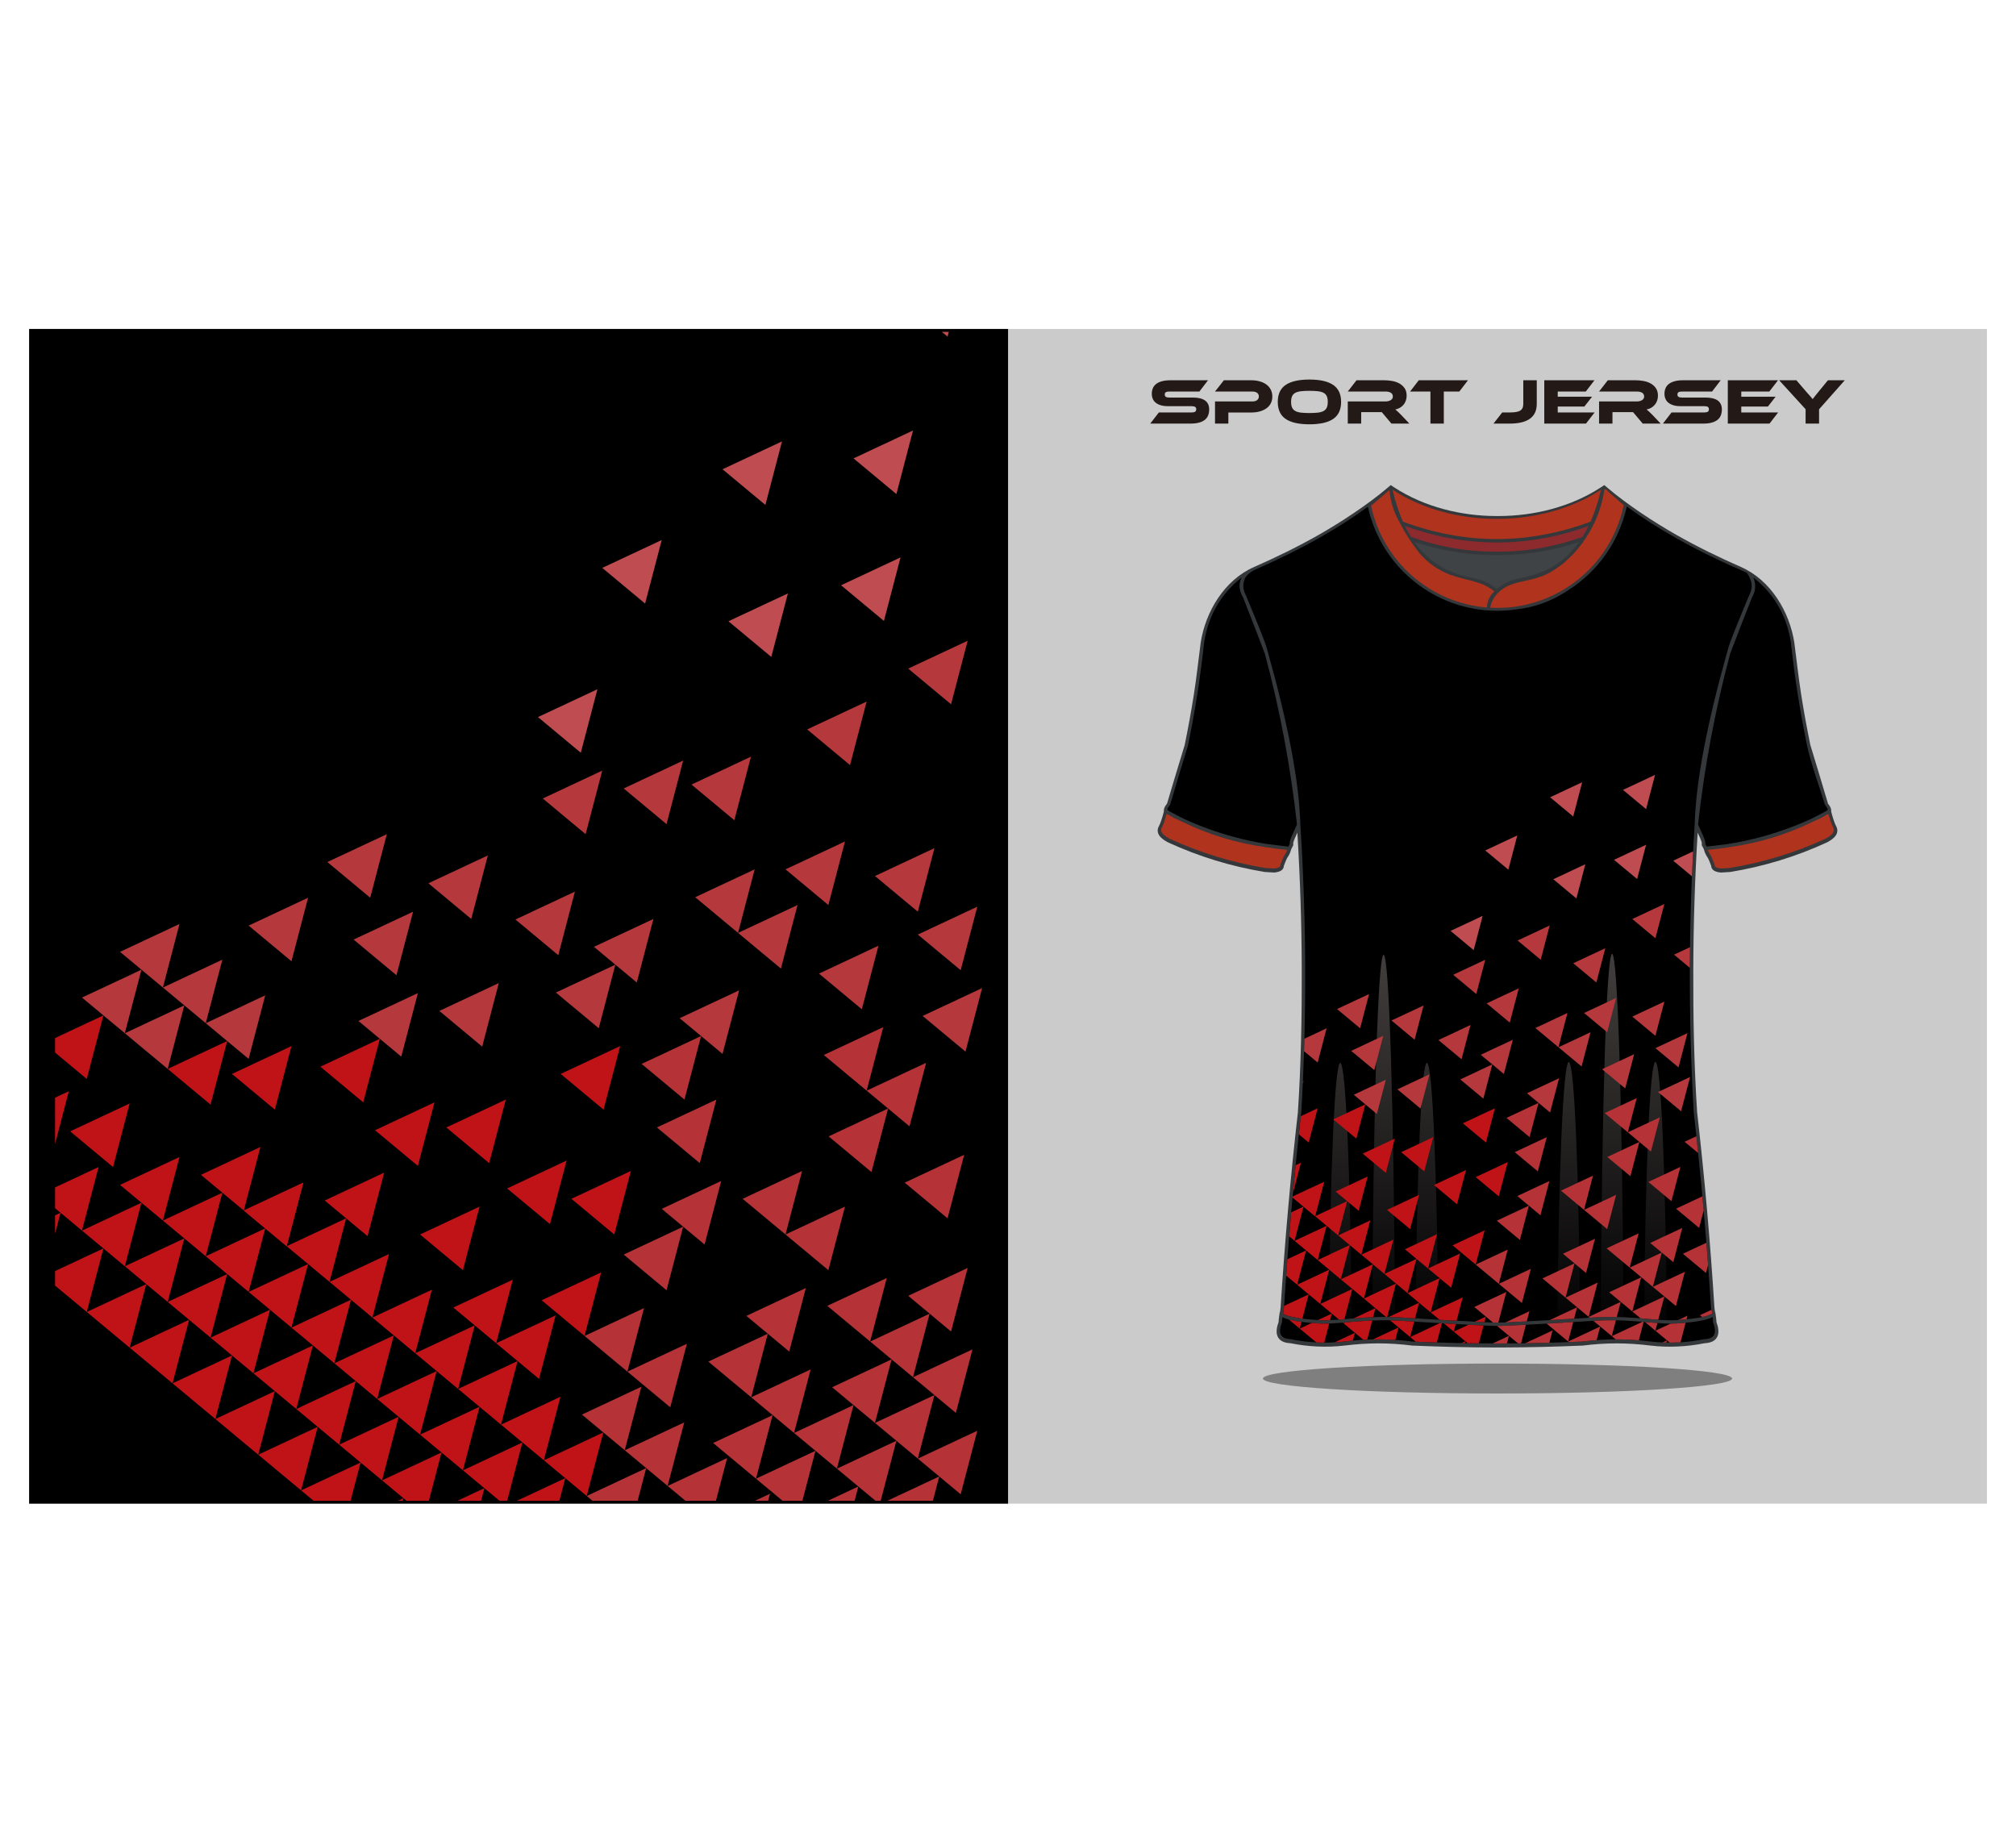 <?xml version="1.0" encoding="utf-8"?>
<!-- Generator: Adobe Illustrator 27.5.0, SVG Export Plug-In . SVG Version: 6.00 Build 0)  -->
<svg version="1.1" id="Layer_1" xmlns="http://www.w3.org/2000/svg" xmlns:xlink="http://www.w3.org/1999/xlink" x="0px" y="0px"
	 viewBox="0 0 5500 5000" style="enable-background:new 0 0 5500 5000;" xml:space="preserve">
<rect x="79.471" y="897.412" style="fill-rule:evenodd;clip-rule:evenodd;fill:#CBCBCB;" width="5341.176" height="3204.705"/>
<rect x="79.471" y="897.415" style="fill-rule:evenodd;clip-rule:evenodd;" width="2670.669" height="3204.702"/>
<path style="fill-rule:evenodd;clip-rule:evenodd;fill:#7F7F7F;" d="M4085.479,3801.589c353.444,0,640.003-18.289,640.003-40.837
	c0-22.565-286.559-40.851-640.003-40.851c-353.444,0-639.987,18.286-639.987,40.851
	C3445.492,3783.301,3732.035,3801.589,4085.479,3801.589"/>
<path style="fill:#231916;" d="M5032.901,1037.401l-70.164,79.153v39.049h-36.738v-39.224l-72.095-78.978h47.008l28.253,32.86
	c0.947,1.06,2.184,2.446,3.716,4.155c1.529,1.706,3.128,3.503,4.769,5.386c1.64,1.886,3.206,3.654,4.587,5.299
	c1.421,1.651,2.439,2.888,3.024,3.715c1.166-1.651,2.876-3.89,5.134-6.717c2.221-2.824,5.461-6.828,9.685-12.013l26.871-32.685
	H5032.901z M4851.063,1125.21l-23.484,30.393h-113.787v-118.202h136.944l-23.706,30.74h-76.499v14.135h93.649l-21.008,26.859
	h-72.641v16.075H4851.063z M4653.204,1084.576c14.456,0,25.487,2.681,33.024,8.036c7.538,5.357,11.325,13.46,11.325,24.291
	c0,6.012-0.946,11.43-2.84,16.26c-1.892,4.825-4.879,8.892-9.03,12.191c-4.115,3.296-9.395,5.829-15.802,7.594
	c-6.408,1.77-14.093,2.655-23.047,2.655h-110.074l23.488-30.393h89.388c4.369,0,7.574-0.676,9.577-2.03
	c1.966-1.354,2.987-3.566,2.987-6.626c0-3.066-1.021-5.238-2.987-6.536c-2.002-1.296-5.208-1.945-9.577-1.945h-64.301
	c-7.648,0-14.236-0.824-19.771-2.475c-5.534-1.648-10.158-3.943-13.8-6.889s-6.371-6.51-8.119-10.688
	c-1.785-4.181-2.658-8.804-2.658-13.868c0-5.54,0.981-10.574,2.911-15.11c1.969-4.531,4.952-8.394,9.031-11.571
	c4.042-3.185,9.285-5.654,15.729-7.424c6.408-1.765,14.089-2.647,23.048-2.647h102.645l-23.485,30.74h-81.999
	c-4.224,0-7.393,0.591-9.467,1.77c-2.039,1.176-3.061,3.296-3.061,6.359c0,3.06,1.021,5.214,3.061,6.449
	c2.074,1.237,5.243,1.857,9.467,1.857H4653.204z M4530.57,1155.603h-48.935l-26.328-31.275h-56.216v31.275h-36.559v-60.426h102.826
	c5.646,0,10.413-1.179,14.312-3.535c3.895-2.358,5.824-5.593,5.824-9.719c0-4.594-1.748-8.039-5.279-10.339
	c-3.533-2.297-8.485-3.444-14.856-3.444h-102.826l23.851-30.74h75.992c6.697,0,13.652,0.617,20.826,1.855
	c7.208,1.24,13.727,3.444,19.624,6.629c5.901,3.177,10.743,7.474,14.566,12.893c3.825,5.421,5.753,12.365,5.753,20.849
	c0,4.592-0.693,8.953-2.113,13.073c-1.419,4.123-3.458,7.835-6.117,11.131c-2.658,3.304-5.9,6.094-9.721,8.391
	c-3.823,2.302-8.157,3.921-12.963,4.865c2.002,1.529,4.224,3.474,6.7,5.829c2.477,2.353,5.789,5.593,9.902,9.716L4530.57,1155.603z
	 M4350.335,1125.21l-23.485,30.393h-113.787v-118.202h136.908l-23.668,30.74h-76.499v14.135h93.649l-21.045,26.859h-72.604v16.075
	H4350.335z M4118.685,1125.21c6.956,0,12.819-0.411,17.588-1.235c4.771-0.827,8.592-2.178,11.505-4.064
	c2.877-1.884,4.916-4.298,6.156-7.241c1.237-2.949,1.856-6.539,1.856-10.781v-64.487h36.777v64.487
	c0,35.809-24.614,53.714-73.881,53.714h-44.167l23.851-30.393H4118.685z M4004.901,1037.401l-23.669,30.74h-42.235v87.462h-36.558
	v-87.462h-55.491l23.67-30.74H4004.901z M3845.019,1155.603h-48.938l-26.361-31.275h-56.167v31.275h-36.571v-60.426h102.826
	c5.642,0,10.413-1.179,14.308-3.535c3.897-2.358,5.826-5.593,5.826-9.719c0-4.594-1.747-8.039-5.279-10.339
	c-3.532-2.297-8.484-3.444-14.856-3.444h-102.826l23.842-30.74h75.96c6.736,0,13.692,0.617,20.863,1.855
	c7.175,1.24,13.727,3.444,19.627,6.629c5.897,3.177,10.74,7.474,14.563,12.893c3.824,5.421,5.753,12.365,5.753,20.849
	c0,4.592-0.693,8.953-2.11,13.073c-1.422,4.123-3.461,7.835-6.119,11.131c-2.659,3.304-5.898,6.094-9.722,8.391
	c-3.823,2.302-8.155,3.921-12.997,4.865c2.039,1.529,4.26,3.474,6.734,5.829c2.477,2.353,5.789,5.593,9.905,9.716L3845.019,1155.603
	z M3572.371,1126.802c9.189,0,16.967-0.384,23.325-1.147c6.362-0.763,11.514-2.268,15.458-4.507
	c3.954-2.239,6.803-5.333,8.574-9.276c1.769-3.948,2.656-9.101,2.656-15.46c0-6.364-0.887-11.51-2.656-15.463
	c-1.771-3.943-4.62-7.008-8.574-9.183c-3.944-2.181-9.097-3.654-15.458-4.417c-6.358-0.766-14.135-1.152-23.325-1.152
	c-9.192,0-16.966,0.387-23.322,1.152c-6.362,0.763-11.514,2.236-15.46,4.417c-3.939,2.175-6.803,5.241-8.571,9.183
	c-1.759,3.953-2.643,9.099-2.643,15.463c0,6.359,0.884,11.512,2.643,15.46c1.769,3.943,4.633,7.037,8.571,9.276
	c3.946,2.239,9.098,3.744,15.46,4.507C3555.406,1126.418,3563.179,1126.802,3572.371,1126.802z M3572.371,1035.456
	c28.742,0,50.332,4.888,64.766,14.663c14.419,9.78,21.641,25.21,21.641,46.293c0,21.204-7.191,36.688-21.555,46.465
	c-14.375,9.78-35.987,14.668-64.852,14.668c-28.973,0-50.615-4.888-64.925-14.668c-14.311-9.777-21.466-25.261-21.466-46.465
	c0-21.082,7.173-36.513,21.552-46.293C3521.902,1040.345,3543.519,1035.456,3572.371,1035.456z M3471.138,1081.747
	c0,6.597-1.307,12.575-3.893,17.935c-2.591,5.357-6.39,9.922-11.402,13.693c-4.999,3.77-11.092,6.711-18.282,8.834
	c-7.186,2.12-15.369,3.177-24.561,3.177h-61.843v30.218h-36.395v-60.426h101.776c5.654,0,10.041-1.237,13.164-3.715
	c3.116-2.472,4.672-5.771,4.672-9.894c0-4.125-1.556-7.392-4.672-9.803c-3.123-2.414-7.51-3.625-13.164-3.625h-101.776l24.209-30.74
	h74.207c9.189,0,17.375,1.089,24.561,3.27c7.189,2.175,13.25,5.214,18.203,9.096c4.944,3.89,8.712,8.54,11.303,13.96
	C3469.831,1069.145,3471.138,1075.149,3471.138,1081.747z M3254.51,1084.576c14.487,0,25.503,2.681,33.047,8.036
	c7.531,5.357,11.302,13.46,11.302,24.291c0,6.012-0.941,11.43-2.832,16.26c-1.877,4.825-4.886,8.892-9.003,12.191
	c-4.125,3.296-9.401,5.829-15.812,7.594c-6.426,1.77-14.111,2.655-23.06,2.655h-110.079l23.5-30.393h89.4
	c4.356,0,7.544-0.676,9.546-2.03c2-1.354,3.008-3.566,3.008-6.626c0-3.066-1.008-5.238-3.008-6.536
	c-2.002-1.296-5.19-1.945-9.546-1.945h-64.307c-7.667,0-14.256-0.824-19.796-2.475c-5.531-1.648-10.131-3.943-13.778-6.889
	c-3.652-2.946-6.363-6.51-8.131-10.688c-1.769-4.181-2.643-8.804-2.643-13.868c0-5.54,0.975-10.574,2.906-15.11
	c1.95-4.531,4.957-8.394,9.014-11.571c4.07-3.185,9.303-5.654,15.727-7.424c6.414-1.765,14.102-2.647,23.059-2.647h102.66
	l-23.5,30.74h-81.99c-4.239,0-7.39,0.591-9.457,1.77c-2.057,1.176-3.089,3.296-3.089,6.359c0,3.06,1.031,5.214,3.089,6.449
	c2.067,1.237,5.218,1.857,9.457,1.857H3254.51z"/>
<polygon style="fill-rule:evenodd;clip-rule:evenodd;fill:#BF1318;" points="150.223,3365.608 165.158,3308.5 150.223,3315.498 "/>
<polygon style="fill-rule:evenodd;clip-rule:evenodd;fill:#BF1318;" points="200.957,3443.86 150.223,3467.629 150.223,3507.19 
	178.287,3530.551 236.76,3579.221 259.429,3492.53 282.096,3405.839 "/>
<polygon style="fill-rule:evenodd;clip-rule:evenodd;fill:#BF1318;" points="317.897,3541.205 236.76,3579.221 295.228,3627.89 
	353.7,3676.563 376.371,3589.872 399.038,3503.181 "/>
<polygon style="fill-rule:evenodd;clip-rule:evenodd;fill:#BF1318;" points="434.841,3638.544 353.7,3676.563 412.171,3725.235 
	470.642,3773.906 493.309,3687.216 515.978,3600.526 "/>
<polygon style="fill-rule:evenodd;clip-rule:evenodd;fill:#BF1318;" points="551.78,3735.883 470.642,3773.906 529.11,3822.576 
	587.583,3871.247 610.248,3784.555 632.922,3697.865 "/>
<polygon style="fill-rule:evenodd;clip-rule:evenodd;fill:#BF1318;" points="668.723,3833.224 587.583,3871.247 646.054,3919.914 
	704.523,3968.588 727.191,3881.896 749.861,3795.207 "/>
<polygon style="fill-rule:evenodd;clip-rule:evenodd;fill:#BF1318;" points="785.664,3930.567 704.523,3968.588 762.994,4017.259 
	821.462,4065.928 844.132,3979.238 866.801,3892.547 "/>
<polygon style="fill-rule:evenodd;clip-rule:evenodd;fill:#BF1318;" points="902.606,4027.911 821.462,4065.928 855.4,4094.178 
	956.476,4094.178 961.075,4076.582 983.745,3989.892 "/>
<polygon style="fill-rule:evenodd;clip-rule:evenodd;fill:#BF1318;" points="1098.87,4094.178 1100.684,4087.229 1085.856,4094.178 
	"/>
<polygon style="fill-rule:evenodd;clip-rule:evenodd;fill:#BF1318;" points="1526.052,4094.178 1542.181,4032.495 
	1461.043,4070.515 1410.543,4094.178 "/>
<polygon style="fill-rule:evenodd;clip-rule:evenodd;fill:#BF1318;" points="1383.656,4094.178 1402.572,4021.848 1425.239,3935.15 
	1344.101,3973.174 1262.962,4011.191 1321.434,4059.862 1362.658,4094.178 "/>
<polygon style="fill-rule:evenodd;clip-rule:evenodd;fill:#BF1318;" points="1262.962,4011.191 1285.633,3924.503 1308.302,3837.81 
	1227.161,3875.834 1146.023,3913.854 1204.491,3962.522 "/>
<polygon style="fill-rule:evenodd;clip-rule:evenodd;fill:#BF1318;" points="1181.823,4049.211 1204.491,3962.522 
	1123.353,4000.544 1042.213,4038.563 1100.684,4087.229 1109.03,4094.178 1170.064,4094.178 "/>
<polygon style="fill-rule:evenodd;clip-rule:evenodd;fill:#BF1318;" points="1146.023,3913.854 1168.689,3827.163 
	1191.358,3740.472 1110.219,3778.49 1029.08,3816.51 1087.552,3865.18 "/>
<polygon style="fill-rule:evenodd;clip-rule:evenodd;fill:#BF1318;" points="1029.08,3816.51 1051.749,3729.818 1074.419,3643.13 
	993.281,3681.149 912.139,3719.17 970.609,3767.839 "/>
<polygon style="fill-rule:evenodd;clip-rule:evenodd;fill:#BF1318;" points="947.942,3854.53 970.609,3767.839 889.47,3805.859 
	808.329,3843.876 866.801,3892.547 925.272,3941.221 "/>
<polygon style="fill-rule:evenodd;clip-rule:evenodd;fill:#BF1318;" points="1132.887,3691.8 1191.358,3740.472 1249.83,3789.143 
	1272.497,3702.454 1295.165,3615.76 1214.028,3653.781 "/>
<polygon style="fill-rule:evenodd;clip-rule:evenodd;fill:#BF1318;" points="1015.948,3594.458 1038.616,3507.77 1061.283,3421.08 
	980.145,3459.098 899.004,3497.119 957.476,3545.789 "/>
<polygon style="fill-rule:evenodd;clip-rule:evenodd;fill:#BF1318;" points="817.866,3535.137 840.535,3448.447 759.397,3486.465 
	678.257,3524.486 736.725,3573.158 795.2,3621.828 "/>
<polygon style="fill-rule:evenodd;clip-rule:evenodd;fill:#BF1318;" points="782.064,3399.774 804.734,3313.086 827.399,3226.393 
	746.262,3264.414 665.125,3302.435 723.596,3351.102 "/>
<polygon style="fill-rule:evenodd;clip-rule:evenodd;fill:#BF1318;" points="597.119,3562.505 619.788,3475.814 538.644,3513.835 
	457.51,3551.854 515.978,3600.526 574.449,3649.195 "/>
<polygon style="fill-rule:evenodd;clip-rule:evenodd;fill:#BF1318;" points="561.316,3427.144 583.983,3340.454 606.653,3253.763 
	525.515,3291.787 444.374,3329.802 502.845,3378.477 "/>
<polygon style="fill-rule:evenodd;clip-rule:evenodd;fill:#BF1318;" points="340.566,3454.514 363.235,3367.823 385.906,3281.133 
	304.767,3319.149 223.624,3357.17 282.096,3405.839 "/>
<polygon style="fill-rule:evenodd;clip-rule:evenodd;fill:#BF1318;" points="1097.085,3556.442 1015.948,3594.458 1074.419,3643.13 
	1132.887,3691.8 1155.559,3605.109 1178.226,3518.419 "/>
<polygon style="fill-rule:evenodd;clip-rule:evenodd;fill:#B53237;" points="1681.794,4043.147 1600.653,4081.166 
	1616.284,4094.178 1739.644,4094.178 1740.262,4091.818 1762.932,4005.125 "/>
<polygon style="fill-rule:evenodd;clip-rule:evenodd;fill:#B53237;" points="2095.633,4094.178 2100.62,4075.101 2059.907,4094.178 
	"/>
<polygon style="fill-rule:evenodd;clip-rule:evenodd;fill:#B53237;" points="1953.24,4094.178 1961.01,4064.451 1983.678,3977.762 
	1902.542,4015.778 1821.4,4053.799 1869.913,4094.178 "/>
<polygon style="fill-rule:evenodd;clip-rule:evenodd;fill:#B53237;" points="2004.008,3985.304 2062.479,4033.975 
	2085.148,3947.284 2107.814,3860.594 2026.68,3898.617 1945.536,3936.633 "/>
<polygon style="fill-rule:evenodd;clip-rule:evenodd;fill:#B53237;" points="1704.461,3956.458 1727.126,3869.766 
	1749.796,3783.077 1668.658,3821.097 1587.517,3859.114 1645.989,3907.787 "/>
<polygon style="fill-rule:evenodd;clip-rule:evenodd;fill:#B53237;" points="1711.656,3741.952 1770.127,3790.62 1828.599,3839.292 
	1851.266,3752.602 1873.934,3665.911 1792.796,3703.93 "/>
<polygon style="fill-rule:evenodd;clip-rule:evenodd;fill:#B53237;" points="1711.656,3741.952 1734.321,3655.257 
	1756.995,3568.567 1675.854,3606.59 1594.715,3644.612 1653.185,3693.278 "/>
<polygon style="fill-rule:evenodd;clip-rule:evenodd;fill:#BF1318;" points="1594.715,3644.612 1617.382,3557.921 1640.052,3471.23 
	1558.914,3509.249 1477.773,3547.267 1536.244,3595.939 "/>
<polygon style="fill-rule:evenodd;clip-rule:evenodd;fill:#BF1318;" points="1376.307,3577.742 1398.973,3491.054 1317.835,3529.07 
	1236.697,3567.091 1295.165,3615.76 1353.638,3664.433 "/>
<polygon style="fill-rule:evenodd;clip-rule:evenodd;fill:#BF1318;" points="1434.774,3626.412 1353.638,3664.433 
	1412.106,3713.102 1470.577,3761.773 1493.246,3675.081 1515.913,3588.393 "/>
<polygon style="fill-rule:evenodd;clip-rule:evenodd;fill:#BF1318;" points="1447.911,3848.461 1366.77,3886.484 1425.239,3935.15 
	1483.71,3983.825 1506.38,3897.134 1529.049,3810.447 "/>
<polygon style="fill-rule:evenodd;clip-rule:evenodd;fill:#BF1318;" points="691.393,3746.54 714.058,3659.849 736.725,3573.158 
	655.587,3611.174 574.449,3649.195 632.922,3697.865 "/>
<polygon style="fill-rule:evenodd;clip-rule:evenodd;fill:#BF1318;" points="772.528,3708.519 691.393,3746.54 749.861,3795.207 
	808.329,3843.876 831.002,3757.188 853.668,3670.498 "/>
<polygon style="fill-rule:evenodd;clip-rule:evenodd;fill:#BF1318;" points="840.535,3448.447 899.004,3497.119 921.676,3410.426 
	944.342,3323.738 863.206,3361.756 782.064,3399.774 "/>
<polygon style="fill-rule:evenodd;clip-rule:evenodd;fill:#BF1318;" points="885.871,3275.065 944.342,3323.738 1002.815,3372.407 
	1025.484,3285.717 1048.15,3199.026 967.012,3237.047 "/>
<polygon style="fill-rule:evenodd;clip-rule:evenodd;fill:#BF1318;" points="467.047,3243.112 489.712,3156.421 408.574,3194.442 
	327.434,3232.463 385.906,3281.133 444.374,3329.802 "/>
<polygon style="fill-rule:evenodd;clip-rule:evenodd;fill:#BF1318;" points="246.293,3270.479 268.962,3183.789 187.825,3221.812 
	150.223,3239.429 150.223,3296.071 165.158,3308.5 223.624,3357.17 "/>
<polygon style="fill-rule:evenodd;clip-rule:evenodd;fill:#BF1318;" points="1464.64,3204.145 1383.502,3242.163 1441.971,3290.836 
	1500.44,3339.505 1523.111,3252.814 1545.778,3166.124 "/>
<polygon style="fill-rule:evenodd;clip-rule:evenodd;fill:#BF1318;" points="1285.633,3378.477 1308.302,3291.787 
	1227.161,3329.802 1146.023,3367.823 1204.491,3416.493 1262.962,3465.163 "/>
<polygon style="fill-rule:evenodd;clip-rule:evenodd;fill:#B53237;" points="1701.491,3422.555 1759.96,3471.23 1818.431,3519.9 
	1841.104,3433.212 1863.771,3346.519 1782.63,3384.54 "/>
<polygon style="fill-rule:evenodd;clip-rule:evenodd;fill:#B53237;" points="2117.348,3551.854 2036.214,3589.872 
	2094.682,3638.544 2153.154,3687.216 2175.822,3600.526 2198.492,3513.835 "/>
<polygon style="fill-rule:evenodd;clip-rule:evenodd;fill:#B53237;" points="2094.682,3638.544 2013.543,3676.563 
	1932.402,3714.583 1990.875,3763.253 2049.346,3811.925 2072.015,3725.235 "/>
<polygon style="fill-rule:evenodd;clip-rule:evenodd;fill:#B53237;" points="2211.625,3735.886 2130.483,3773.906 
	2049.346,3811.925 2107.814,3860.594 2166.286,3909.267 2188.958,3822.576 "/>
<polygon style="fill-rule:evenodd;clip-rule:evenodd;fill:#B53237;" points="2247.427,3871.247 2166.286,3909.267 
	2224.758,3957.934 2283.229,4006.605 2305.896,3919.921 2328.568,3833.229 "/>
<polygon style="fill-rule:evenodd;clip-rule:evenodd;fill:#B53237;" points="2364.367,3968.588 2283.229,4006.605 
	2341.698,4055.279 2388.432,4094.178 2402.725,4094.178 2422.835,4017.259 2445.505,3930.567 "/>
<polygon style="fill-rule:evenodd;clip-rule:evenodd;fill:#B53237;" points="2341.698,4055.279 2260.556,4093.296 
	2258.677,4094.178 2331.527,4094.178 "/>
<polygon style="fill-rule:evenodd;clip-rule:evenodd;fill:#B53237;" points="2445.505,3930.567 2503.977,3979.238 
	2526.646,3892.547 2549.312,3805.859 2468.174,3843.876 2387.037,3881.896 "/>
<polygon style="fill-rule:evenodd;clip-rule:evenodd;fill:#B53237;" points="2585.115,3941.221 2503.977,3979.238 
	2562.448,4027.911 2620.916,4076.582 2643.589,3989.892 2666.255,3903.2 "/>
<polygon style="fill-rule:evenodd;clip-rule:evenodd;fill:#B53237;" points="2562.448,4027.911 2481.31,4065.928 2421.024,4094.178 
	2545.118,4094.178 "/>
<polygon style="fill-rule:evenodd;clip-rule:evenodd;fill:#B53237;" points="2387.037,3881.896 2409.706,3795.207 
	2432.376,3708.519 2351.231,3746.54 2270.096,3784.555 2328.568,3833.229 "/>
<polygon style="fill-rule:evenodd;clip-rule:evenodd;fill:#B53237;" points="2432.376,3708.519 2490.844,3757.188 
	2513.512,3670.498 2536.179,3583.804 2455.042,3621.828 2373.901,3659.849 "/>
<polygon style="fill-rule:evenodd;clip-rule:evenodd;fill:#B53237;" points="2373.901,3659.849 2396.57,3573.158 2419.242,3486.465 
	2338.102,3524.486 2256.96,3562.505 2315.431,3611.174 "/>
<polygon style="fill-rule:evenodd;clip-rule:evenodd;fill:#B53237;" points="2571.984,3719.17 2490.844,3757.188 2549.312,3805.859 
	2607.783,3854.53 2630.453,3767.839 2653.122,3681.149 "/>
<polygon style="fill-rule:evenodd;clip-rule:evenodd;fill:#B53237;" points="2536.179,3583.804 2594.651,3632.479 2617.32,3545.789 
	2639.986,3459.098 2558.849,3497.119 2477.708,3535.137 "/>
<polygon style="fill-rule:evenodd;clip-rule:evenodd;fill:#B53237;" points="1922.239,3395.191 1944.908,3308.5 1967.578,3221.812 
	1886.44,3259.828 1805.298,3297.849 1863.771,3346.519 "/>
<polygon style="fill-rule:evenodd;clip-rule:evenodd;fill:#B53237;" points="1850.637,3124.47 1909.106,3173.14 1931.778,3086.447 
	1954.445,2999.761 1873.304,3037.78 1792.166,3075.798 "/>
<polygon style="fill-rule:evenodd;clip-rule:evenodd;fill:#B53237;" points="2107.187,3232.463 2026.049,3270.479 2084.52,3319.149 
	2142.989,3367.823 2165.656,3281.133 2188.328,3194.442 "/>
<polygon style="fill-rule:evenodd;clip-rule:evenodd;fill:#B53237;" points="2224.13,3329.802 2142.989,3367.823 2201.46,3416.49 
	2259.933,3465.163 2282.598,3378.477 2305.268,3291.787 "/>
<polygon style="fill-rule:evenodd;clip-rule:evenodd;fill:#B53237;" points="2468.174,3226.393 2526.646,3275.065 
	2585.115,3323.738 2607.783,3237.047 2630.453,3150.354 2549.312,3188.375 "/>
<polygon style="fill-rule:evenodd;clip-rule:evenodd;fill:#B53237;" points="2377.5,3197.5 2400.172,3110.809 2422.835,3024.119 
	2341.698,3062.142 2260.556,3100.158 2319.031,3148.83 "/>
<polygon style="fill-rule:evenodd;clip-rule:evenodd;fill:#B53237;" points="2364.367,2975.452 2422.835,3024.119 2481.31,3072.791 
	2503.98,2986.1 2526.646,2899.412 2445.508,2937.431 "/>
<polygon style="fill-rule:evenodd;clip-rule:evenodd;fill:#B53237;" points="2364.367,2975.452 2387.037,2888.761 2409.706,2802.07 
	2328.568,2840.086 2247.427,2878.107 2305.896,2926.78 "/>
<polygon style="fill-rule:evenodd;clip-rule:evenodd;fill:#BF1318;" points="1669.286,2940.464 1691.956,2853.774 1610.814,2891.79 
	1529.676,2929.811 1588.148,2978.483 1646.62,3027.155 "/>
<polygon style="fill-rule:evenodd;clip-rule:evenodd;fill:#B53237;" points="1750.427,2902.441 1808.898,2951.115 1867.37,2999.785 
	1890.036,2913.094 1912.705,2826.404 1831.565,2864.427 "/>
<polygon style="fill-rule:evenodd;clip-rule:evenodd;fill:#BF1318;" points="1357.237,3086.476 1379.903,2999.785 
	1298.762,3037.806 1217.627,3075.822 1276.095,3124.494 1334.564,3173.167 "/>
<polygon style="fill-rule:evenodd;clip-rule:evenodd;fill:#BF1318;" points="1162.752,3094.019 1185.418,3007.328 
	1104.281,3045.347 1023.143,3083.368 1081.614,3132.04 1140.082,3180.71 "/>
<polygon style="fill-rule:evenodd;clip-rule:evenodd;fill:#BF1318;" points="1013.605,2920.638 1036.276,2833.95 955.134,2871.968 
	873.997,2909.987 932.469,2958.659 990.94,3007.328 "/>
<polygon style="fill-rule:evenodd;clip-rule:evenodd;fill:#BF1318;" points="749.861,3027.155 772.528,2940.464 795.197,2853.774 
	714.058,2891.79 632.922,2929.811 691.393,2978.483 "/>
<polygon style="fill-rule:evenodd;clip-rule:evenodd;fill:#BF1318;" points="710.46,3129.054 629.322,3167.075 548.184,3205.096 
	606.653,3253.763 665.125,3302.435 687.793,3215.745 "/>
<polygon style="fill-rule:evenodd;clip-rule:evenodd;fill:#BF1318;" points="574.449,3013.467 597.119,2926.78 619.788,2840.089 
	538.644,2878.107 457.51,2916.128 515.978,2964.798 "/>
<polygon style="fill-rule:evenodd;clip-rule:evenodd;fill:#B5383C;" points="619.788,2840.089 678.257,2888.761 700.926,2802.07 
	723.596,2715.38 642.454,2753.401 561.316,2791.417 "/>
<polygon style="fill-rule:evenodd;clip-rule:evenodd;fill:#B5383C;" points="561.316,2791.417 583.983,2704.726 606.653,2618.038 
	525.515,2656.059 444.374,2694.077 502.845,2742.75 "/>
<polygon style="fill-rule:evenodd;clip-rule:evenodd;fill:#B5383C;" points="480.176,2829.44 502.845,2742.75 421.705,2780.768 
	340.566,2818.786 399.038,2867.453 457.51,2916.128 "/>
<polygon style="fill-rule:evenodd;clip-rule:evenodd;fill:#B5383C;" points="340.566,2818.786 363.235,2732.096 385.906,2645.405 
	304.767,2683.426 223.624,2721.445 282.096,2770.114 "/>
<polygon style="fill-rule:evenodd;clip-rule:evenodd;fill:#B5383C;" points="385.906,2645.405 444.374,2694.077 467.047,2607.384 
	489.712,2520.696 408.574,2558.715 327.434,2596.736 "/>
<polygon style="fill-rule:evenodd;clip-rule:evenodd;fill:#BF1318;" points="259.429,2856.808 282.096,2770.114 200.957,2808.138 
	150.223,2831.907 150.223,2871.462 178.291,2894.826 236.76,2943.496 "/>
<polygon style="fill-rule:evenodd;clip-rule:evenodd;fill:#B5383C;" points="678.257,2525.102 736.725,2573.777 795.2,2622.447 
	817.866,2535.756 840.535,2449.066 759.397,2487.087 "/>
<polygon style="fill-rule:evenodd;clip-rule:evenodd;fill:#B5383C;" points="1058.945,2747.259 977.807,2785.28 1036.276,2833.95 
	1094.747,2882.625 1117.413,2795.934 1140.085,2709.241 "/>
<polygon style="fill-rule:evenodd;clip-rule:evenodd;fill:#BF1318;" points="827.399,3226.393 746.262,3264.414 665.125,3302.435 
	723.596,3351.102 782.064,3399.774 804.734,3313.086 "/>
<polygon style="fill-rule:evenodd;clip-rule:evenodd;fill:#B5383C;" points="1023.143,2611.899 1081.614,2660.571 
	1104.281,2573.881 1126.95,2487.19 1045.809,2525.208 964.671,2563.229 "/>
<polygon style="fill-rule:evenodd;clip-rule:evenodd;fill:#B5383C;" points="1279.692,2719.889 1198.554,2757.91 1257.023,2806.583 
	1315.494,2855.252 1338.163,2768.564 1360.833,2681.874 "/>
<polygon style="fill-rule:evenodd;clip-rule:evenodd;fill:#B5383C;" points="1516.543,2707.762 1575.015,2756.429 
	1633.486,2805.104 1656.153,2718.414 1678.823,2631.723 1597.681,2669.739 "/>
<polygon style="fill-rule:evenodd;clip-rule:evenodd;fill:#B5383C;" points="1464.64,2557.162 1523.111,2605.834 1545.781,2519.144 
	1568.447,2432.453 1487.31,2470.471 1406.169,2508.495 "/>
<polygon style="fill-rule:evenodd;clip-rule:evenodd;fill:#B5383C;" points="1285.633,2507.011 1308.302,2420.323 
	1330.968,2333.633 1249.83,2371.654 1168.689,2409.672 1227.161,2458.344 "/>
<polygon style="fill-rule:evenodd;clip-rule:evenodd;fill:#B5383C;" points="1032.679,2362.375 1055.346,2275.684 974.204,2313.708 
	893.067,2351.721 951.539,2400.396 1010.01,2449.066 "/>
<polygon style="fill-rule:evenodd;clip-rule:evenodd;fill:#B5383C;" points="1480.744,2178.345 1539.213,2227.017 
	1597.685,2275.684 1620.35,2188.996 1643.023,2102.308 1561.882,2140.327 "/>
<polygon style="fill-rule:evenodd;clip-rule:evenodd;fill:#B5383C;" points="1701.491,2545.035 1620.35,2583.051 1678.823,2631.723 
	1737.294,2680.393 1759.96,2593.702 1782.63,2507.011 "/>
<polygon style="fill-rule:evenodd;clip-rule:evenodd;fill:#B5383C;" points="1935.375,2739.713 1854.234,2777.737 
	1912.705,2826.404 1971.173,2875.079 1993.843,2788.385 2016.512,2701.695 "/>
<polygon style="fill-rule:evenodd;clip-rule:evenodd;fill:#B5383C;" points="1955.076,2496.363 2013.543,2545.035 
	2036.214,2458.342 2058.879,2371.651 1977.741,2409.672 1896.601,2447.69 "/>
<polygon style="fill-rule:evenodd;clip-rule:evenodd;fill:#B5383C;" points="2094.682,2507.011 2013.543,2545.035 
	2072.015,2593.702 2130.483,2642.374 2153.154,2555.681 2175.822,2468.99 "/>
<polygon style="fill-rule:evenodd;clip-rule:evenodd;fill:#B5383C;" points="2142.989,2371.651 2201.46,2420.323 2259.933,2468.99 
	2282.598,2382.302 2305.268,2295.609 2224.13,2333.633 "/>
<polygon style="fill-rule:evenodd;clip-rule:evenodd;fill:#B5383C;" points="2315.431,2618.038 2234.295,2656.059 
	2292.763,2704.726 2351.231,2753.401 2373.903,2666.708 2396.57,2580.014 "/>
<polygon style="fill-rule:evenodd;clip-rule:evenodd;fill:#B5383C;" points="2598.25,2733.574 2517.112,2771.595 2575.581,2820.268 
	2634.048,2868.937 2656.722,2782.247 2679.387,2695.556 "/>
<polygon style="fill-rule:evenodd;clip-rule:evenodd;fill:#B5383C;" points="2620.916,2646.886 2643.589,2560.196 
	2666.258,2473.505 2585.115,2511.523 2503.977,2549.544 2562.451,2598.214 "/>
<polygon style="fill-rule:evenodd;clip-rule:evenodd;fill:#B5383C;" points="2503.977,2487.19 2526.646,2400.502 2549.312,2313.809 
	2468.174,2351.827 2387.037,2389.845 2445.505,2438.518 "/>
<polygon style="fill-rule:evenodd;clip-rule:evenodd;fill:#B5383C;" points="2319.031,2087.246 2341.698,2000.555 
	2364.367,1913.867 2283.229,1951.885 2202.089,1989.904 2260.556,2038.571 "/>
<polygon style="fill-rule:evenodd;clip-rule:evenodd;fill:#B5383C;" points="2026.049,2150.978 2048.716,2064.287 
	1967.578,2102.308 1886.44,2140.327 1944.908,2188.996 2003.382,2237.669 "/>
<polygon style="fill-rule:evenodd;clip-rule:evenodd;fill:#B5383C;" points="1841.104,2161.626 1863.771,2074.941 1782.63,2112.957 
	1701.491,2150.978 1759.96,2199.647 1818.431,2248.32 "/>
<polygon style="fill-rule:evenodd;clip-rule:evenodd;fill:#BF4C50;" points="1584.552,2053.636 1607.221,1966.946 
	1629.887,1880.255 1548.746,1918.273 1467.609,1956.292 1526.081,2004.964 "/>
<polygon style="fill-rule:evenodd;clip-rule:evenodd;fill:#BF4C50;" points="1987.278,1694.874 2045.75,1743.546 2104.218,1792.213 
	2126.888,1705.528 2149.557,1618.837 2068.416,1656.855 "/>
<polygon style="fill-rule:evenodd;clip-rule:evenodd;fill:#BF4C50;" points="1759.96,1646.599 1782.63,1559.908 1805.298,1473.22 
	1724.162,1511.236 1643.023,1549.257 1701.491,1597.927 "/>
<polygon style="fill-rule:evenodd;clip-rule:evenodd;fill:#BF4C50;" points="1971.173,1280.177 2029.646,1328.852 
	2088.117,1377.521 2110.783,1290.831 2133.456,1204.14 2052.311,1242.158 "/>
<polygon style="fill-rule:evenodd;clip-rule:evenodd;fill:#BF4C50;" points="2375.703,1558.623 2294.565,1596.644 
	2353.034,1645.314 2411.505,1693.986 2434.171,1607.298 2445.508,1563.952 2456.844,1520.608 "/>
<polygon style="fill-rule:evenodd;clip-rule:evenodd;fill:#B53237;" points="1866.739,3880.417 1785.598,3918.437 
	1704.461,3956.458 1762.932,4005.125 1821.4,4053.799 1844.069,3967.108 "/>
<polygon style="fill-rule:evenodd;clip-rule:evenodd;fill:#BF1318;" points="1623.323,3994.474 1645.989,3907.787 
	1564.848,3945.804 1483.71,3983.825 1542.181,4032.495 1600.653,4081.166 "/>
<polygon style="fill-rule:evenodd;clip-rule:evenodd;fill:#BF1318;" points="912.139,3719.17 934.81,3632.479 957.476,3545.789 
	876.338,3583.804 795.2,3621.828 853.668,3670.498 "/>
<polygon style="fill-rule:evenodd;clip-rule:evenodd;fill:#BF1318;" points="678.257,3524.486 700.926,3437.793 723.596,3351.102 
	642.454,3389.123 561.316,3427.144 619.788,3475.814 "/>
<polygon style="fill-rule:evenodd;clip-rule:evenodd;fill:#BF1318;" points="480.176,3465.163 502.845,3378.477 421.705,3416.49 
	340.566,3454.514 399.038,3503.181 457.51,3551.854 "/>
<polygon style="fill-rule:evenodd;clip-rule:evenodd;fill:#BF1318;" points="1087.552,3865.18 1006.41,3903.2 925.272,3941.221 
	983.745,3989.892 1042.213,4038.563 1064.879,3951.871 "/>
<polygon style="fill-rule:evenodd;clip-rule:evenodd;fill:#BF1318;" points="1312.461,4094.178 1321.434,4059.862 1248.2,4094.178 
	"/>
<polygon style="fill-rule:evenodd;clip-rule:evenodd;fill:#BF1318;" points="1366.77,3886.484 1389.439,3799.793 1412.106,3713.102 
	1330.968,3751.123 1249.83,3789.143 1308.302,3837.81 "/>
<polygon style="fill-rule:evenodd;clip-rule:evenodd;fill:#B53237;" points="2143.617,3995.958 2062.479,4033.975 2120.95,4082.644 
	2134.8,4094.178 2189.131,4094.178 2202.089,4044.625 2224.758,3957.934 "/>
<polygon style="fill-rule:evenodd;clip-rule:evenodd;fill:#BF4C50;" points="2569.487,905.356 2585.115,918.365 2588.516,905.356 
	"/>
<polygon style="fill-rule:evenodd;clip-rule:evenodd;fill:#BF1318;" points="331.033,3097.098 353.7,3010.41 272.561,3048.431 
	191.421,3086.447 249.892,3135.122 308.364,3183.789 "/>
<polygon style="fill-rule:evenodd;clip-rule:evenodd;fill:#BF1318;" points="165.152,3063.666 187.825,2976.975 150.223,2994.595 
	150.223,3120.769 "/>
<polygon style="fill-rule:evenodd;clip-rule:evenodd;fill:#BF4C50;" points="2328.564,1250.531 2387.037,1299.2 2445.508,1347.875 
	2468.174,1261.185 2490.844,1174.491 2409.702,1212.513 "/>
<polygon style="fill-rule:evenodd;clip-rule:evenodd;fill:#BF1318;" points="1698.52,3281.133 1721.192,3194.442 1640.052,3232.463 
	1558.914,3270.479 1617.382,3319.151 1675.854,3367.823 "/>
<polygon style="fill-rule:evenodd;clip-rule:evenodd;fill:#B5383C;" points="2594.651,1921.363 2617.317,1834.669 
	2639.986,1747.979 2558.849,1786 2477.708,1824.018 2536.176,1872.688 "/>
<path style="fill-rule:evenodd;clip-rule:evenodd;fill:#35383B;" d="M4085.479,1407.822c-0.689,0.005-1.375,0.005-2.061,0.005
	c-96.96,0-197.288-24.665-279.102-77.77l-5.319-3.455l-4.916-3.19l-6.541,5.572l-2.998,2.559
	c-52.264,44.544-127.421,93.794-186.422,127.322c-57.108,32.454-116.303,61.395-176.445,87.766
	c-81.16,35.573-132.765,121.514-146,206.784c-6.195,47.077-11.099,93.359-18.47,140.466c-7.276,46.47-15.794,92.745-25.232,138.828
	c-16.465,53.115-32.116,106.485-48.132,159.741c-3.526,4.334-7.162,9.65-8.313,15.097c-0.215,1.033-0.344,2.083-0.356,3.134
	l-0.05,3.558l-1.531,5.675c-1.724,6.388-3.582,12.766-5.719,19.024c-1.886,5.524-4.114,11.489-6.984,16.581l-0.219,0.389
	l-0.177,0.406c-3.456,7.771-2.566,15.762,2.134,22.81c5.528,8.285,15.403,14.527,24.084,19.047l0.206,0.106l0.209,0.095
	c41.777,19.185,84.784,35.597,128.748,49.041c43.957,13.444,88.782,23.894,134.139,31.357l0.483,0.08l25.654,1.513l0.747-0.077
	c6.097-0.623,13.041-1.929,18.258-5.312c4.474-2.901,7.257-7.408,7.393-12.686c2.024-5.583,4.15-11.218,6.577-16.628
	c1.071-2.387,2.748-6.123,4.4-8.158l0.32-0.39l0.271-0.424c1.929-2.973,3.597-6.107,4.957-9.382
	c0.565-1.362,1.076-2.748,1.525-4.152l2.055-6.436l0.499-0.93c1.045-1.953,2.077-3.969,2.962-6.017
	c2.059-2.424,2.827-5.752,1.874-8.903c0.27-2.448,1.154-5.241,1.922-7.437c1.633-4.674,3.719-9.276,5.885-13.722l0.077-0.159
	l3.562-8.068c7.537,123.71,11.525,247.627,11.949,371.562c0.449,130.49-1.95,261.052-10.482,391.291l-0.002,0.04
	c-10.079,88.28-19.036,176.688-26.882,265.194c-7.847,88.59-14.584,177.273-20.186,266.031c-0.327,5.164-1.207,10.161-2.173,15.214
	l-0.396-0.207l-1.336,9.189l-0.049,0.252l0.012,0.01l-0.525,3.609c-0.631,4.343-1.037,8.693-1.163,13.075
	c-4.633,12.599-8.46,28.816-1.667,41.248c6.749,12.355,21.248,15.879,34.286,16.504c24.167,4.843,48.667,7.856,73.292,8.924
	c24.774,1.073,49.596,0.397,74.223-2.599c30.471-3.707,61.136-5.94,91.837-5.94c30.635,0,61.241,2.003,91.623,5.914l0.394,0.051
	l0.399,0.019c74.486,3.198,148.983,5.087,223.537,5.23v0.029h9.355h9.352v-0.029c74.555-0.143,149.052-2.032,223.538-5.23
	l0.399-0.019l0.394-0.051c30.382-3.911,60.988-5.914,91.623-5.914c30.704,0,61.366,2.233,91.836,5.94
	c24.627,2.997,49.448,3.672,74.223,2.599c24.625-1.068,49.125-4.08,73.292-8.924c13.037-0.625,27.536-4.149,34.286-16.504
	c6.792-12.432,2.966-28.649-1.667-41.248c-0.126-4.382-0.532-8.733-1.163-13.075l-0.525-3.609l0.012-0.01l-0.049-0.252l-1.336-9.189
	l-0.396,0.207c-0.965-5.053-1.846-10.05-2.172-15.214c-5.601-88.757-12.338-177.44-20.186-266.031
	c-7.845-88.506-16.803-176.913-26.882-265.194l-0.002-0.04c-8.531-130.239-10.931-260.801-10.481-391.291
	c0.424-123.935,4.412-247.852,11.948-371.562l3.562,8.068l0.077,0.159c2.166,4.446,4.251,9.048,5.885,13.722
	c0.768,2.197,1.652,4.989,1.925,7.437c-0.956,3.15-0.188,6.478,1.871,8.903c0.886,2.048,1.917,4.064,2.961,6.017l0.5,0.93
	l2.054,6.436c0.45,1.404,0.96,2.79,1.526,4.152c1.36,3.275,3.027,6.409,4.957,9.382l0.273,0.424l0.317,0.39
	c1.652,2.035,3.329,5.771,4.4,8.158c2.426,5.41,4.553,11.046,6.577,16.628c0.135,5.278,2.919,9.785,7.393,12.686
	c5.217,3.383,12.161,4.69,18.257,5.312l0.748,0.077l25.654-1.513l0.483-0.08c45.357-7.464,90.182-17.914,134.139-31.357
	c43.964-13.444,86.972-29.855,128.747-49.041l0.209-0.095l0.207-0.106c8.681-4.52,18.556-10.762,24.084-19.047
	c4.7-7.048,5.589-15.039,2.134-22.81l-0.178-0.406l-0.219-0.389c-2.871-5.093-5.098-11.057-6.98-16.581
	c-2.141-6.258-4-12.635-5.723-19.024l-1.531-5.675l-0.049-3.558c-0.012-1.052-0.142-2.101-0.356-3.134
	c-1.151-5.448-4.787-10.763-8.313-15.097c-16.016-53.256-31.667-106.626-48.131-159.741c-9.438-46.084-17.957-92.358-25.232-138.828
	c-7.371-47.106-12.274-93.389-18.47-140.466c-13.234-85.271-64.84-171.211-146-206.784
	c-60.142-26.371-119.336-55.312-176.445-87.766c-59-33.527-134.159-82.777-186.422-127.322l-2.999-2.559l-6.541-5.572l-4.916,3.19
	l-5.319,3.455c-81.814,53.105-182.142,77.77-279.102,77.77C4086.851,1407.827,4086.165,1407.827,4085.479,1407.822"/>
<path style="fill-rule:evenodd;clip-rule:evenodd;fill:#B0331D;" d="M3216.377,2237.655c3.019,1.426,6.038,2.83,9.067,4.221
	c71.936,35.093,147.812,58.195,227.637,69.296c19.359,3.121,38.888,5.609,58.585,7.469c-0.364,1.142-0.782,2.281-1.253,3.413
	c-1.117,2.689-2.504,5.317-4.165,7.882c-1.622,1.995-3.516,5.408-5.676,10.227c-2.052,4.576-4.43,10.606-7.131,18.086l-0.301,0.837
	l0.034,0.872c0.092,2.252-0.947,4.083-3.12,5.493c-2.94,1.907-7.645,3.19-14.107,3.852l-24.41-1.439
	c-45.225-7.445-89.533-17.802-132.923-31.071c-43.404-13.274-85.93-29.476-127.577-48.598
	c-10.188-5.302-17.064-10.614-20.611-15.932c-3.003-4.501-3.458-9.101-1.37-13.804c2.514-4.459,5.076-10.511,7.685-18.149
	c1.926-5.641,3.895-12.183,5.901-19.612c1.574,0.869,3.408,1.587,5.503,2.165
	C3197.015,2228.734,3206.422,2233.665,3216.377,2237.655"/>
<path style="fill-rule:evenodd;clip-rule:evenodd;fill:#B0331D;" d="M4659.289,2318.642c19.697-1.86,39.227-4.348,58.589-7.469
	c79.821-11.102,155.701-34.203,227.634-69.296c3.028-1.391,6.048-2.795,9.066-4.221c9.952-3.99,19.363-8.921,28.232-14.792
	c2.095-0.577,3.928-1.296,5.503-2.165c2.005,7.429,3.97,13.971,5.9,19.612c2.608,7.638,5.17,13.69,7.685,18.149
	c2.088,4.703,1.633,9.302-1.37,13.804c-3.546,5.318-10.422,10.63-20.618,15.927c-41.64,19.127-84.167,35.329-127.571,48.603
	c-43.388,13.269-87.697,23.626-132.922,31.071l-24.411,1.439c-6.462-0.662-11.166-1.945-14.107-3.852
	c-2.172-1.41-3.212-3.24-3.12-5.493l0.033-0.872l-0.301-0.837c-2.704-7.479-5.079-13.51-7.13-18.086
	c-2.164-4.82-4.055-8.232-5.676-10.227c-1.662-2.565-3.049-5.193-4.165-7.882C4660.07,2320.923,4659.652,2319.783,4659.289,2318.642
	"/>
<path style="fill-rule:evenodd;clip-rule:evenodd;" d="M3384.642,1581.603c-4.316,12.14-3.894,25.812,2.351,40.053
	c1.242,2.838,2.719,5.696,4.433,8.566c10.259,25.966,20.006,50.85,29.232,74.638c9.955,25.674,19.98,51.778,30.067,78.3
	c20.569,76.747,38.162,154.008,52.781,231.777c14.557,77.446,26.176,155.476,34.864,234.088l-11.001,24.919
	c-2.728,5.601-4.833,10.516-6.306,14.731c-1.542,4.409-2.381,8.086-2.514,11.027l-0.052,1.139l0.495,1.033
	c0.176,0.36-0.501,0.064-0.978,1.29c-0.667,1.72-1.71,3.9-3.125,6.537l-52.698-6.478l-0.003,0.016
	c-2.149-0.278-4.297-0.562-6.441-0.856c-30.547-4.878-60.662-11.337-90.342-19.381c-46.566-12.62-92.074-29.135-136.517-49.544
	c-11.922-5.829-23.735-11.989-35.44-18.483l-0.609-0.342l-0.671-0.143c-0.111-0.021-0.221-0.045-0.329-0.069
	c-2.477-1.68-4.906-3.437-7.294-5.275c0.007-0.405,0.059-0.848,0.16-1.325c0.641-3.034,2.969-6.973,6.987-11.817l0.582-0.705
	c16.227-53.924,32.122-108.152,48.793-161.919l0.062-0.305c9.585-46.248,18.03-92.718,25.34-139.409
	c7.315-46.746,13.477-93.572,18.473-140.476c6.271-40.419,19.393-76.514,39.364-108.269c16.372-26.037,37.367-49.184,62.987-69.447
	C3386.273,1577.467,3385.386,1579.507,3384.642,1581.603"/>
<path style="fill-rule:evenodd;clip-rule:evenodd;" d="M4649.894,2288.675c-1.474-4.215-3.577-9.13-6.307-14.731l-11.001-24.919
	c8.686-78.612,20.308-156.641,34.865-234.088c14.619-77.77,32.212-155.028,52.78-231.777c10.086-26.522,20.112-52.625,30.071-78.3
	c9.229-23.803,18.975-48.685,29.238-74.656c6.771-11.422,9.625-23.245,8.561-35.464c-0.058-0.705-0.135-1.409-0.222-2.114
	c-0.042-0.411-0.089-0.824-0.141-1.235c-0.667-5.371-2.104-10.741-4.31-16.104c25.727,20.309,46.803,43.519,63.224,69.635
	c19.972,31.755,33.092,67.85,39.362,108.269c4.999,46.905,11.161,93.73,18.475,140.476c7.311,46.69,15.754,93.161,25.34,139.409
	c9.736,47.027,34.304,113.992,48.854,162.224l0.582,0.705c4.018,4.844,6.347,8.783,6.987,11.817c0.102,0.477,0.154,0.919,0.16,1.325
	c-2.387,1.839-4.818,3.596-7.294,5.275c-0.107,0.024-0.219,0.048-0.329,0.069l-0.668,0.143l-0.612,0.342
	c-11.703,6.494-23.515,12.654-35.437,18.481c-44.447,20.412-89.952,36.927-136.521,49.547
	c-29.679,8.044-59.794,14.504-90.342,19.381c-2.144,0.294-4.291,0.578-6.441,0.856l-0.003-0.016l-52.697,6.478
	c-1.415-2.636-2.455-4.817-3.126-6.537c-0.476-1.224-1.153-0.93-0.978-1.29l0.495-1.033l-0.052-1.139
	C4652.275,2296.761,4651.435,2293.084,4649.894,2288.675"/>
<path style="fill-rule:evenodd;clip-rule:evenodd;fill:#B0331D;" d="M3740.544,1379.718c33.384-28.469,50.076-42.703,50.076-42.703
	c2.544,29.757,11.007,57.723,25.385,83.901c15.963,31.4,34.87,60.908,56.731,88.527c22.786,26.27,50.38,45.721,82.775,58.359
	c14.215,4.809,28.606,9.022,43.172,12.633c15.83,3.561,31.351,8.158,46.566,13.794c11.34,5.071,21.897,11.435,31.671,19.103
	c-12.834,11.857-19.636,26.517-20.405,43.972C3902.632,1644.935,3773.199,1532.936,3740.544,1379.718"/>
<path style="fill-rule:evenodd;clip-rule:evenodd;fill:#B0331D;" d="M4085.686,1658.44c-6.719,0.013-13.401-0.162-20.039-0.522
	c4.07-25.014,21.137-44.973,43.056-56.764c33.365-17.951,75.219-15.407,117.183-37.984
	c80.836-43.484,139.025-138.434,150.811-226.282c0.701-1.759,1.437-2.565,2.2-2.427c2.319,0.424,5.658,3.073,10.011,7.951
	l0.196,0.22l31.449,27.635l7.814,6.865l1.261,1.11C4395.467,1541.96,4251.376,1658.079,4085.686,1658.44"/>
<path style="fill-rule:evenodd;clip-rule:evenodd;" d="M3602.753,1465.351c47.187-26.813,90.213-54.496,129.066-83.034
	c36.455,165.947,183.552,284.106,353.457,283.931c18.611-0.019,36.95-1.457,54.89-4.223c20.148-2.464,39.701-6.772,58.657-12.919
	c28.12-9.13,54.918-22.306,80.39-39.534c79.065-50.44,137.853-131.11,158.925-227.986c41.534,30.581,87.823,60.158,138.862,88.739
	c56.875,31.842,119.699,62.469,188.468,91.871c0.27,0.366,0.538,0.734,0.803,1.1c7.152,10.479,11.342,20.605,12.564,30.38
	c0.965,9.705-1.071,19.395-6.11,29.066l-0.111,0.215l-0.083,0.215c-0.412,1.036-0.82,2.077-1.233,3.119
	c-0.151,0.249-0.305,0.495-0.462,0.745l-0.218,0.347l-0.136,0.326c-16.037,38.368-28.673,69.175-37.909,92.416
	c-9.164,23.067-14.759,38.175-16.788,45.318c-1.424,5.013-2.833,10.002-4.223,14.965l-0.019,0.048l-0.05,0.18
	c-0.015,0.061-0.033,0.122-0.048,0.185c-27.186,96.968-48.092,183.757-62.72,260.366c-15.388,80.613-23.83,150.015-25.324,208.21
	l-0.009,0.069l-0.111,1.007l0.046,0.101c-8.302,130.141-12.68,260.406-13.126,390.782c-0.45,130.705,3.052,261.354,10.502,391.938
	l0.015,0.268c10.193,89.234,19.247,178.701,27.168,268.386c7.927,89.804,14.692,179.47,20.288,268.99l0.052,0.808l0.324,0.739
	c1.188,2.729,2.162,6.277,2.928,10.643c-2.511,1.778-5.897,3.421-9.964,4.934c-4.341,1.616-9.454,3.063-15.105,4.369
	c-4.583,1.044-9.472,1.987-14.551,2.83c-5.332,0.882-11.032,1.68-16.929,2.387l-0.138,0.013c-6.002,0.737-11.721,1.338-17.117,1.823
	c-5.445,0.488-11.173,0.922-16.948,1.306l-0.283,0.021c-22.811,2.599-51.583,0.159-85.349-2.705
	c-40.122-3.405-87.226-7.403-140.446-4.329c-20.307,1.176-40.982,2.443-62.44,3.76c-50.765,3.111-105.85,6.486-164.081,9.17
	c-1.739,0.077-3.511,0.172-5.553,0.281c-8.921,0.469-23.063,1.213-36.885,1.25c-12.263,0.034-24.845-0.631-32.044-1.01
	c-1.514-0.079-2.787-0.146-4.033-0.201c-60.948-2.734-118.45-6.261-171.274-9.496c-21.418-1.314-42.059-2.578-62.336-3.754
	c-53.238-3.073-100.343,0.925-140.455,4.329c-33.763,2.864-62.526,5.304-85.337,2.71l-0.215-0.019
	c-5.812-0.387-11.558-0.827-17.031-1.314c-5.396-0.485-11.115-1.086-17.132-1.823h-0.019c-5.934-0.707-11.656-1.507-17.015-2.398
	c-5.079-0.843-9.968-1.788-14.553-2.833c-5.51-1.271-10.541-2.7-14.886-4.303c-3.6-1.325-6.664-2.74-9.063-4.25l0.234-1.222
	c1.138-5.869,2.24-11.573,2.656-18.12c5.583-88.484,12.308-177.083,20.168-265.792c7.853-88.62,16.815-177.016,26.884-265.183
	l0.015-0.268c7.451-130.583,10.951-261.232,10.502-391.938c-0.449-130.374-4.823-260.631-13.133-390.769l0.052-0.114l-0.126-1.134
	c0-0.029,0-0.056,0-0.087c-1.503-58.163-9.942-127.52-25.318-208.064c-14.628-76.606-35.534-163.395-62.72-260.361
	c-0.015-0.064-0.034-0.127-0.049-0.191l-0.048-0.18l-0.019-0.053c-1.392-4.96-2.8-9.949-4.224-14.959
	c-2.027-7.143-7.624-22.251-16.788-45.318c-9.236-23.245-21.873-54.051-37.909-92.416l-0.136-0.326l-0.218-0.347
	c-0.158-0.246-0.309-0.493-0.459-0.739c-0.413-1.047-0.824-2.085-1.237-3.124l-0.083-0.215l-0.111-0.215
	c-5.245-10.066-7.235-20.152-5.978-30.25c0.6-4.804,1.935-9.639,4.009-14.506c4.156-7.334,10.613-13.804,18.938-19.037
	c3.154-1.982,6.575-3.784,10.239-5.392C3489.942,1525.273,3549.049,1495.874,3602.753,1465.351"/>
<path style="fill-rule:evenodd;clip-rule:evenodd;fill:#B0331D;" d="M4083.418,1470.621c85.253,0,170.508-15.804,255.761-47.414
	c0.021-0.011,0.047-0.019,0.068-0.029c11.527-25.791,20.987-54.766,28.375-86.924c-81.427,52.859-182.815,79.282-284.205,79.282
	c-101.39,0-202.779-26.424-284.206-79.282c7.39,32.158,16.849,61.133,28.377,86.924c0.021,0.01,0.046,0.018,0.067,0.029
	C3912.911,1454.817,3998.164,1470.621,4083.418,1470.621"/>
<path style="fill-rule:evenodd;clip-rule:evenodd;fill:#8C2A2D;" d="M4276.647,1453.259c-63.71,17.8-127.644,26.702-191.586,26.702
	c-0.522,0-1.043,0-1.563-0.003c-0.027,0.003-0.052,0.003-0.079,0c-0.029,0.003-0.052,0.003-0.08,0
	c-0.52,0.003-1.04,0.003-1.563,0.003c-63.941,0-127.877-8.902-191.586-26.702c-19.181-5.323-38.22-11.446-57.115-18.361
	c5.113,10.426,10.589,20.29,16.434,29.598c55.395,20.073,112.085,32.674,170.074,37.809c20.614,1.762,41.401,2.639,62.194,2.639
	c0.548,0,1.095,0,1.643,0c0.547,0,1.095,0,1.642,0c20.793,0,41.58-0.877,62.193-2.639c57.99-5.135,114.679-17.736,170.075-37.809
	c5.845-9.308,11.32-19.172,16.434-29.598C4314.868,1441.813,4295.829,1447.936,4276.647,1453.259"/>
<path style="fill-rule:evenodd;clip-rule:evenodd;fill:#3F4346;" d="M4278.835,1487.414c-120.54,36.121-270.295,36.121-390.833,0
	c-0.872-0.254-1.745-0.511-2.616-0.766c-8.168-2.279-16.317-4.695-24.441-7.252c-0.612-0.193-1.225-0.389-1.84-0.583
	c36.756,51.37,86.223,83.172,148.398,95.413c14.087,3.254,27.622,6.044,42.002,11.801c12.849,5.14,22.924,12.342,33.913,20.502
	c10.988-8.161,21.061-15.362,33.913-20.502c14.379-5.757,27.914-8.547,42-11.801c62.176-12.241,111.643-44.043,148.399-95.413
	c-0.615,0.193-1.228,0.39-1.843,0.583c-8.125,2.557-16.271,4.973-24.439,7.252
	C4280.579,1486.903,4279.706,1487.16,4278.835,1487.414"/>
<polygon style="fill-rule:evenodd;clip-rule:evenodd;fill:#BF4C50;" points="4237.616,2398.61 4269.141,2424.854 4300.667,2451.098 
	4312.889,2404.354 4325.114,2357.611 4281.364,2378.111 "/>
<polygon style="fill-rule:evenodd;clip-rule:evenodd;fill:#BF4C50;" points="4115.046,2372.583 4127.269,2325.838 4139.49,2279.097 
	4095.741,2299.594 4051.993,2320.094 4083.516,2346.34 "/>
<polygon style="fill-rule:evenodd;clip-rule:evenodd;fill:#BF4C50;" points="4228.93,2175.009 4260.458,2201.253 4291.986,2227.497 
	4304.208,2180.754 4316.431,2134.008 4272.679,2154.51 "/>
<polygon style="fill-rule:evenodd;clip-rule:evenodd;fill:#BF4C50;" points="4447.051,2325.146 4403.3,2345.646 4434.828,2371.887 
	4466.355,2398.136 4478.578,2351.39 4484.689,2328.018 4490.803,2304.649 "/>
<polygon style="fill-rule:evenodd;clip-rule:evenodd;fill:#BF4C50;" points="4427.784,2154.894 4459.31,2181.138 4490.84,2207.379 
	4503.062,2160.635 4515.284,2113.892 4471.532,2134.392 "/>
<path style="fill-rule:evenodd;clip-rule:evenodd;fill:#BF4C50;" d="M4608.557,2327.592l-43.75,20.502l31.529,26.241l19.574,16.297
	c0.955-22.669,2.031-45.334,3.221-67.995L4608.557,2327.592z"/>
<g>
	<defs>
		<path id="SVGID_19_" d="M3625.561,3601.636c3.174-401.77,15.815-702.009,30.932-702.009c15.059,0,27.66,297.984,30.892,697.478
			c-4.012,0.331-7.958,0.665-11.841,0.996C3657.388,3599.638,3640.677,3601.058,3625.561,3601.636"/>
	</defs>
	<clipPath id="SVGID_00000013877987639493114450000011514483434222637958_">
		<use xlink:href="#SVGID_19_"  style="overflow:visible;"/>
	</clipPath>
	<linearGradient id="SVGID_1_" gradientUnits="userSpaceOnUse" x1="3659.146" y1="3666.003" x2="3651.114" y2="2417.633">
		<stop  offset="0" style="stop-color:#000000"/>
		<stop  offset="1" style="stop-color:#E7D6D5"/>
	</linearGradient>
	
		<rect x="3625.561" y="2899.627" style="opacity:0.34;clip-path:url(#SVGID_00000013877987639493114450000011514483434222637958_);fill:url(#SVGID_1_);" width="61.825" height="702.009"/>
</g>
<g>
	<defs>
		<path id="SVGID_22_" d="M3743.575,3593.39c2.887-563.676,15.707-988.595,31.089-988.595c15.378,0,28.197,424.85,31.088,988.47
			C3783.933,3592.352,3763.185,3592.577,3743.575,3593.39"/>
	</defs>
	<clipPath id="SVGID_00000029739354690892934940000006019706277019310477_">
		<use xlink:href="#SVGID_22_"  style="overflow:visible;"/>
	</clipPath>
	
		<linearGradient id="SVGID_00000152250381305234284910000001141446220062367903_" gradientUnits="userSpaceOnUse" x1="3778.306" y1="3665.238" x2="3770.275" y2="2416.871">
		<stop  offset="0" style="stop-color:#000000"/>
		<stop  offset="1" style="stop-color:#E7D6D5"/>
	</linearGradient>
	
		<rect x="3743.575" y="2604.795" style="opacity:0.34;clip-path:url(#SVGID_00000029739354690892934940000006019706277019310477_);fill:url(#SVGID_00000152250381305234284910000001141446220062367903_);" width="62.177" height="988.595"/>
</g>
<g>
	<defs>
		<path id="SVGID_25_" d="M3861.942,3596.522c3.242-399.2,15.84-696.895,30.892-696.895c15.099,0,27.726,299.569,30.92,700.66
			c-15.487-0.927-30.635-1.857-45.416-2.761L3861.942,3596.522z"/>
	</defs>
	<clipPath id="SVGID_00000006666198404150753700000008099930926917299371_">
		<use xlink:href="#SVGID_25_"  style="overflow:visible;"/>
	</clipPath>
	
		<linearGradient id="SVGID_00000092453173351889733900000003583350812198289572_" gradientUnits="userSpaceOnUse" x1="3895.515" y1="3664.483" x2="3887.484" y2="2416.112">
		<stop  offset="0" style="stop-color:#000000"/>
		<stop  offset="1" style="stop-color:#E7D6D5"/>
	</linearGradient>
	
		<rect x="3861.942" y="2899.627" style="opacity:0.34;clip-path:url(#SVGID_00000006666198404150753700000008099930926917299371_);fill:url(#SVGID_00000092453173351889733900000003583350812198289572_);" width="61.813" height="700.66"/>
</g>
<g>
	<defs>
		<path id="SVGID_28_" d="M4248.964,3600.163c3.16-402.316,15.809-703.103,30.939-703.103c15.083,0,27.702,298.909,30.91,699.33
			l-18.606,1.142C4278.118,3598.393,4263.694,3599.275,4248.964,3600.163"/>
	</defs>
	<clipPath id="SVGID_00000036931506187809432070000013528375777342284199_">
		<use xlink:href="#SVGID_28_"  style="overflow:visible;"/>
	</clipPath>
	
		<linearGradient id="SVGID_00000033353517182495856320000002051356659269609901_" gradientUnits="userSpaceOnUse" x1="4282.557" y1="3663.508" x2="4274.527" y2="2415.029">
		<stop  offset="0" style="stop-color:#000000"/>
		<stop  offset="1" style="stop-color:#E7D6D5"/>
	</linearGradient>
	
		<rect x="4248.964" y="2897.06" style="opacity:0.34;clip-path:url(#SVGID_00000036931506187809432070000013528375777342284199_);fill:url(#SVGID_00000033353517182495856320000002051356659269609901_);" width="61.849" height="703.103"/>
</g>
<g>
	<defs>
		<path id="SVGID_31_" d="M4366.974,3593.178c2.867-564.844,15.699-990.95,31.099-990.95c15.406,0,28.241,426.252,31.104,991.252
			C4409.563,3592.622,4388.81,3592.336,4366.974,3593.178"/>
	</defs>
	<clipPath id="SVGID_00000104697651181270819790000010772030075562214590_">
		<use xlink:href="#SVGID_31_"  style="overflow:visible;"/>
	</clipPath>
	
		<linearGradient id="SVGID_00000066511278820075350610000011924529070071031997_" gradientUnits="userSpaceOnUse" x1="4401.709" y1="3662.742" x2="4393.679" y2="2414.263">
		<stop  offset="0" style="stop-color:#000000"/>
		<stop  offset="1" style="stop-color:#E7D6D5"/>
	</linearGradient>
	
		<rect x="4366.974" y="2602.228" style="opacity:0.34;clip-path:url(#SVGID_00000104697651181270819790000010772030075562214590_);fill:url(#SVGID_00000066511278820075350610000011924529070071031997_);" width="62.203" height="991.252"/>
</g>
<g>
	<defs>
		<path id="SVGID_34_" d="M4485.327,3597.277c3.199-400.869,15.824-700.218,30.917-700.218c15.151,0,27.813,301.556,30.953,704.653
			c-15.67-0.522-33.098-2-52.106-3.611L4485.327,3597.277z"/>
	</defs>
	<clipPath id="SVGID_00000162318286754917897940000018271697152006213516_">
		<use xlink:href="#SVGID_34_"  style="overflow:visible;"/>
	</clipPath>
	
		<linearGradient id="SVGID_00000171693970372638799310000016199065361242518673_" gradientUnits="userSpaceOnUse" x1="4518.916" y1="3661.988" x2="4510.886" y2="2413.507">
		<stop  offset="0" style="stop-color:#000000"/>
		<stop  offset="1" style="stop-color:#E7D6D5"/>
	</linearGradient>
	
		<rect x="4485.327" y="2897.06" style="opacity:0.34;clip-path:url(#SVGID_00000162318286754917897940000018271697152006213516_);fill:url(#SVGID_00000171693970372638799310000016199065361242518673_);" width="61.87" height="704.653"/>
</g>
<path style="fill-rule:evenodd;clip-rule:evenodd;" d="M3497.552,3606.1c0.095-4.629,0.517-8.813,1.09-12.742
	c2.282,1.187,4.824,2.284,7.586,3.301c4.68,1.728,10.081,3.259,15.991,4.621c4.731,1.081,9.813,2.061,15.123,2.941
	c5.716,0.949,11.548,1.77,17.387,2.472c5.399,0.657,11.293,1.264,17.455,1.82c6.036,0.541,11.751,0.98,17.107,1.338
	c23.716,2.689,52.833,0.217,87.005-2.681c39.881-3.386,86.712-7.36,139.208-4.327c19.63,1.137,40.573,2.419,62.299,3.749
	c52.642,3.23,109.938,6.74,171.418,9.499l3.959,0.201c7.21,0.381,19.805,1.046,32.508,1.012c14.309-0.04,28.437-0.784,37.345-1.25
	c2.307-0.125,4.27-0.228,5.482-0.284c58.807-2.71,113.667-6.073,164.226-9.17c21.765-1.333,42.743-2.618,62.403-3.757
	c52.482-3.034,99.313,0.941,139.201,4.327c34.175,2.899,63.302,5.371,87.02,2.681c5.341-0.358,11.05-0.798,17.088-1.338
	c6.159-0.554,12.053-1.163,17.437-1.82l0.126-0.019c5.808-0.697,11.613-1.516,17.298-2.456c5.313-0.88,10.392-1.857,15.121-2.938
	c5.961-1.373,11.449-2.941,16.243-4.722c2.965-1.105,5.663-2.294,8.05-3.585c0.351,3.985,0.576,8.362,0.674,13.126l0.019,0.776
	l0.267,0.718c5.747,15.367,6.583,26.784,2.507,34.243c-3.912,7.164-12.875,11.049-26.874,11.653l-0.323,0.016l-0.372,0.074
	c-23.965,4.828-48.027,7.769-72.188,8.815c-24.115,1.047-48.348,0.193-72.685-2.546c-31.076-3.998-62.066-6.004-92.968-6.004
	c-30.853,0-61.792,1.998-92.819,5.99c-81.485,3.5-157.009,5.254-232.468,5.254v-0.019c-75.751,0-151.278-1.746-232.509-5.236
	c-31.027-3.993-61.966-5.99-92.818-5.99c-30.902,0-61.892,2.006-92.969,6.012c-24.337,2.732-48.569,3.585-72.684,2.538
	c-24.161-1.047-48.224-3.988-72.188-8.815l-0.372-0.074l-0.323-0.016c-14-0.604-22.962-4.488-26.875-11.653
	c-4.076-7.458-3.239-18.875,2.507-34.243l0.267-0.718L3497.552,3606.1z"/>
<path style="fill-rule:evenodd;clip-rule:evenodd;fill:#BF1318;" d="M3516.143,3599.768l29.816,24.821l4.808-18.391
	c-4.509-0.585-9.004-1.24-13.425-1.977c-5.31-0.88-10.392-1.86-15.123-2.941C3520.126,3600.799,3518.099,3600.295,3516.143,3599.768
	"/>
<path style="fill-rule:evenodd;clip-rule:evenodd;fill:#BF1318;" d="M3579.02,3609.097l-33.061,15.492l31.526,26.244l13.705,11.406
	c1.111,0.056,2.221,0.106,3.329,0.156c6.066,0.262,12.139,0.403,18.221,0.429l8.497-32.494l5.129-19.62
	c-13.532,0.53-25.903,0.406-37.073-0.858C3585.999,3609.635,3582.573,3609.38,3579.02,3609.097"/>
<path style="fill-rule:evenodd;clip-rule:evenodd;fill:#BF1318;" d="M3652.762,3656.577l-11.733,5.495
	c8.712-0.496,17.436-1.235,26.176-2.215c7.934-1.023,15.865-1.916,23.789-2.679l5.519-21.104L3652.762,3656.577z"/>
<polygon style="fill-rule:evenodd;clip-rule:evenodd;fill:#BF1318;" points="3996.254,3664.269 3997.619,3659.046 
	3986.852,3664.091 "/>
<path style="fill-rule:evenodd;clip-rule:evenodd;fill:#BF1318;" d="M3919.977,3662.355l2.365-9.051l11.33-43.325l-5.682-0.339
	l-37.175,17.421l-43.751,20.497l15.222,12.673C3881.808,3661.041,3901.008,3661.749,3919.977,3662.355"/>
<path style="fill-rule:evenodd;clip-rule:evenodd;fill:#BF1318;" d="M3847.065,3647.558l11.029-42.17
	c-14.711-0.896-28.967-1.757-42.589-2.543c-7.881-0.456-15.636-0.75-23.259-0.917l23.293,19.389L3847.065,3647.558z"/>
<path style="fill-rule:evenodd;clip-rule:evenodd;fill:#BF1318;" d="M3806.639,3655.353l8.899-34.036l-43.751,20.502l-25.979,12.172
	c4.79-0.095,9.58-0.146,14.363-0.146C3775.639,3653.845,3791.129,3654.349,3806.639,3655.353"/>
<polygon style="fill-rule:evenodd;clip-rule:evenodd;fill:#BF1318;" points="3663.116,3608.278 3664.984,3609.831 
	3665.442,3608.087 "/>
<path style="fill-rule:evenodd;clip-rule:evenodd;fill:#B53237;" d="M4072.897,3664.788l-0.561,0.265
	c4.388,0.013,8.771,0.019,13.161,0.019v0.016c8.571,0,17.144-0.021,25.727-0.066l5.424-20.733L4072.897,3664.788z"/>
<path style="fill-rule:evenodd;clip-rule:evenodd;fill:#B53237;" d="M4226.9,3663.082l8.774-33.546l-43.751,20.497l-30.89,14.477
	C4182.776,3664.173,4204.686,3663.701,4226.9,3663.082"/>
<path style="fill-rule:evenodd;clip-rule:evenodd;fill:#B53237;" d="M4246.635,3633.6l31.526,26.247l12.226-46.746l1.688-6.459
	c-23.297,1.428-47.507,2.912-72.592,4.361L4246.635,3633.6z"/>
<polygon style="fill-rule:evenodd;clip-rule:evenodd;fill:#B53237;" points="4085.119,3618.047 4085.313,3617.305 4084.23,3617.305 
	"/>
<path style="fill-rule:evenodd;clip-rule:evenodd;fill:#BF1318;" d="M3939.052,3610.294l27.038,22.511l5.403-20.648
	C3960.52,3611.545,3949.706,3610.922,3939.052,3610.294"/>
<path style="fill-rule:evenodd;clip-rule:evenodd;fill:#B53237;" d="M4347.01,3603.318l18.651,15.526l31.528,26.241l11.288-43.169
	c-17.037-0.339-34.833-0.14-53.332,0.927L4347.01,3603.318z"/>
<path style="fill-rule:evenodd;clip-rule:evenodd;fill:#B53237;" d="M4440.939,3624.589l-43.75,20.497l10.531,8.77l3.064-0.01
	c20.038,0,40.118,0.845,60.23,2.528l1.449-5.54l11.644-44.528l-3.528-0.292L4440.939,3624.589z"/>
<path style="fill-rule:evenodd;clip-rule:evenodd;fill:#B53237;" d="M4487.717,3606.609l28.5,23.721l5.475-20.942
	c-8.721-0.639-17.836-1.41-27.345-2.218L4487.717,3606.609z"/>
<path style="fill-rule:evenodd;clip-rule:evenodd;fill:#B53237;" d="M4557.46,3611.005l-41.244,19.326l31.526,26.247l7.512,6.25
	c7.069,0.019,14.133-0.127,21.184-0.432c2.762-0.119,5.525-0.265,8.284-0.435l6.771-25.886l7.215-27.584l-0.253,0.024
	c-6.039,0.541-11.748,0.98-17.088,1.338C4573.925,3610.695,4565.954,3611.031,4557.46,3611.005"/>
<path style="fill-rule:evenodd;clip-rule:evenodd;fill:#B53237;" d="M4547.742,3656.577l-12.326,5.773
	c3.577,0.162,7.148,0.284,10.72,0.363L4547.742,3656.577z"/>
<path style="fill-rule:evenodd;clip-rule:evenodd;fill:#B53237;" d="M4086.71,3617.3l-1.591,0.747l31.53,26.241l24.604,20.481
	l8.454-0.101l10.689-40.877l2.536-9.697c-11.315,0.58-22.786,1.142-34.415,1.677c-1.212,0.056-3.179,0.159-5.482,0.284
	C4114.339,3616.51,4100.67,3617.231,4086.71,3617.3"/>
<path style="fill-rule:evenodd;clip-rule:evenodd;fill:#BF1318;" d="M4041.371,3638.549l5.894-22.545
	c-13.907-0.631-27.604-1.298-41.078-1.99l-40.097,18.791l31.529,26.241l6.433,5.355c10.18,0.167,20.325,0.302,30.453,0.406
	L4041.371,3638.549z"/>
<path style="fill-rule:evenodd;clip-rule:evenodd;fill:#BF1318;" d="M3669.423,3607.751l-4.438,2.08l31.528,26.244l22.752,18.942
	c3.609-0.207,7.218-0.384,10.823-0.535l10.174-38.909l3.421-13.078c-24.208,1.012-46.732,2.925-67.387,4.677L3669.423,3607.751z"/>
<path style="fill-rule:evenodd;clip-rule:evenodd;fill:#B53237;" d="M4321.913,3639.344l-43.751,20.502l1.817,1.51
	c12.53-0.464,25.187-0.97,37.987-1.521c12.68-1.629,25.345-2.928,37.995-3.895l9.7-37.096L4321.913,3639.344z"/>
<path style="fill-rule:evenodd;clip-rule:evenodd;fill:#BF1318;" d="M3526.654,3551.602l-23.343,10.937l-0.126,1.992
	c-0.416,6.547-1.518,12.251-2.652,18.123l-0.237,1.219c2.396,1.51,5.463,2.925,9.063,4.25c4.346,1.603,9.376,3.031,14.886,4.303
	c4.589,1.044,9.474,1.99,14.553,2.833c4.532,0.75,9.324,1.439,14.286,2.064l5.096-19.477l12.222-46.743L3526.654,3551.602z"/>
<path style="fill-rule:evenodd;clip-rule:evenodd;fill:#BF1318;" d="M3628.772,3601.503l4.685-17.917l-37.847,17.734
	C3605.639,3602.102,3616.716,3602.046,3628.772,3601.503"/>
<path style="fill-rule:evenodd;clip-rule:evenodd;fill:#BF1318;" d="M3860.434,3596.429l11.078-42.353l-43.752,20.5l-38.835,18.197
	c8.838,0.146,17.868,0.466,27.077,0.999C3830.573,3594.615,3845.336,3595.507,3860.434,3596.429"/>
<polygon style="fill-rule:evenodd;clip-rule:evenodd;fill:#BF1318;" points="3784.631,3592.715 3796.235,3548.332 
	3808.457,3501.591 3764.706,3522.088 3720.957,3542.588 3752.484,3568.829 3781.142,3592.686 "/>
<polygon style="fill-rule:evenodd;clip-rule:evenodd;fill:#BF1318;" points="3720.957,3542.588 3733.179,3495.847 
	3745.405,3449.101 3701.653,3469.604 3657.903,3490.1 3689.432,3516.344 "/>
<path style="fill-rule:evenodd;clip-rule:evenodd;fill:#BF1318;" d="M3677.209,3563.09l12.222-46.746l-43.752,20.5l-43.748,20.502
	l31.526,26.241l19.655,16.361c4.802-0.371,9.727-0.776,14.769-1.198L3677.209,3563.09z"/>
<polygon style="fill-rule:evenodd;clip-rule:evenodd;fill:#BF1318;" points="3776.931,3475.348 3808.457,3501.591 
	3839.984,3527.833 3852.208,3481.089 3864.43,3434.346 3820.679,3454.845 "/>
<polygon style="fill-rule:evenodd;clip-rule:evenodd;fill:#BF1318;" points="3713.876,3422.857 3726.098,3376.117 
	3738.323,3329.373 3694.573,3349.873 3650.82,3370.372 3682.349,3396.616 "/>
<polygon style="fill-rule:evenodd;clip-rule:evenodd;fill:#BF1318;" points="3607.073,3390.875 3619.295,3344.129 
	3575.546,3364.631 3531.795,3385.13 3563.32,3411.374 3594.851,3437.615 "/>
<polygon style="fill-rule:evenodd;clip-rule:evenodd;fill:#BF1318;" points="3587.768,3317.885 3599.99,3271.147 3612.212,3224.398 
	3568.465,3244.9 3526.436,3264.594 3526.245,3266.674 3556.243,3291.644 "/>
<polygon style="fill-rule:evenodd;clip-rule:evenodd;fill:#BF1318;" points="3757.624,3402.361 3713.876,3422.857 
	3745.405,3449.101 3776.931,3475.348 3789.153,3428.602 3801.376,3381.861 "/>
<path style="fill-rule:evenodd;clip-rule:evenodd;fill:#B53237;" d="M4294.493,3597.391l8.112-31.031l-43.747,20.5l-31.074,14.557
	c22.146-1.293,43.647-2.61,64.424-3.885L4294.493,3597.391z"/>
<path style="fill-rule:evenodd;clip-rule:evenodd;fill:#B53237;" d="M4087.688,3608.225l9.654-36.921l12.222-46.743l-43.748,20.502
	l-43.751,20.497l31.528,26.244l19.532,16.258c4.07,0.114,8.337,0.186,12.564,0.172L4087.688,3608.225z"/>
<polygon style="fill-rule:evenodd;clip-rule:evenodd;fill:#B53237;" points="4089.002,3502.386 4120.527,3528.627 
	4152.054,3554.871 4164.277,3508.131 4176.501,3461.387 4132.75,3481.887 "/>
<polygon style="fill-rule:evenodd;clip-rule:evenodd;fill:#B53237;" points="4089.002,3502.386 4101.221,3455.643 
	4113.446,3408.899 4069.694,3429.402 4025.946,3449.901 4057.472,3476.143 "/>
<polygon style="fill-rule:evenodd;clip-rule:evenodd;fill:#BF1318;" points="4025.946,3449.901 4038.169,3403.158 
	4050.391,3356.415 4006.64,3376.914 3962.891,3397.414 3994.417,3423.655 "/>
<polygon style="fill-rule:evenodd;clip-rule:evenodd;fill:#BF1318;" points="3908.179,3413.846 3920.401,3367.103 
	3876.654,3387.603 3832.905,3408.105 3864.43,3434.346 3895.957,3460.59 "/>
<polygon style="fill-rule:evenodd;clip-rule:evenodd;fill:#BF1318;" points="3939.708,3440.09 3895.957,3460.59 3927.482,3486.831 
	3959.012,3513.075 3971.235,3466.329 3983.457,3419.591 "/>
<path style="fill-rule:evenodd;clip-rule:evenodd;fill:#BF1318;" d="M3946.79,3559.815l-43.752,20.502l24.244,20.179
	c15.204,0.909,30.729,1.812,46.554,2.692l4.479-17.129l12.222-46.741L3946.79,3559.815z"/>
<path style="fill-rule:evenodd;clip-rule:evenodd;fill:#BF1318;" d="M3538.876,3504.861l12.222-46.746l12.222-46.741l-43.747,20.497
	l-7.433,3.482c-1.119,14.848-2.208,29.691-3.266,44.531L3538.876,3504.861z"/>
<polygon style="fill-rule:evenodd;clip-rule:evenodd;fill:#BF1318;" points="3582.625,3484.359 3538.876,3504.861 
	3570.403,3531.102 3601.932,3557.346 3614.154,3510.605 3626.376,3463.859 "/>
<polygon style="fill-rule:evenodd;clip-rule:evenodd;fill:#BF1318;" points="3619.295,3344.129 3650.82,3370.372 3663.045,3323.632 
	3675.268,3276.888 3631.521,3297.388 3587.768,3317.885 "/>
<polygon style="fill-rule:evenodd;clip-rule:evenodd;fill:#BF1318;" points="3643.739,3250.645 3675.268,3276.888 
	3706.795,3303.129 3719.019,3256.386 3731.239,3209.646 3687.49,3230.142 "/>
<polygon style="fill-rule:evenodd;clip-rule:evenodd;fill:#BF1318;" points="3955.81,3212.404 3912.061,3232.9 3943.588,3259.147 
	3975.113,3285.391 3987.335,3238.645 3999.558,3191.904 "/>
<polygon style="fill-rule:evenodd;clip-rule:evenodd;fill:#BF1318;" points="3859.29,3306.402 3871.513,3259.661 3827.761,3280.158 
	3784.013,3300.657 3815.538,3326.901 3847.065,3353.145 "/>
<polygon style="fill-rule:evenodd;clip-rule:evenodd;fill:#B53237;" points="4083.519,3330.171 4115.046,3356.415 
	4146.572,3382.658 4158.797,3335.915 4171.019,3289.172 4127.269,3309.671 "/>
<polygon style="fill-rule:evenodd;clip-rule:evenodd;fill:#B53237;" points="4307.746,3399.888 4263.997,3420.385 
	4295.527,3446.632 4327.053,3472.873 4339.275,3426.127 4351.5,3379.386 "/>
<polygon style="fill-rule:evenodd;clip-rule:evenodd;fill:#B53237;" points="4295.527,3446.632 4251.775,3467.129 
	4208.027,3487.631 4239.553,3513.872 4271.08,3540.116 4283.305,3493.375 "/>
<polygon style="fill-rule:evenodd;clip-rule:evenodd;fill:#B53237;" points="4358.58,3499.117 4314.828,3519.614 4271.08,3540.116 
	4302.605,3566.36 4334.135,3592.604 4346.357,3545.86 "/>
<path style="fill-rule:evenodd;clip-rule:evenodd;fill:#B53237;" d="M4377.883,3572.104l-43.748,20.5l2.666,2.218
	c5.987-0.358,11.934-0.705,17.846-1.049c19.575-1.129,38.318-1.304,56.195-0.901l10.792-41.269L4377.883,3572.104z"/>
<path style="fill-rule:evenodd;clip-rule:evenodd;fill:#B53237;" d="M4524.032,3600.433l4.406-16.846l12.223-46.743l-43.749,20.502
	l-43.751,20.5l22.377,18.624c6.69,0.538,13.209,1.092,19.553,1.632C4505.193,3598.957,4514.85,3599.776,4524.032,3600.433"/>
<path style="fill-rule:evenodd;clip-rule:evenodd;fill:#B53237;" d="M4601.146,3599.153l2.569-9.822l-24.859,11.645
	c0.532-0.05,1.062-0.106,1.587-0.17l0.283-0.021c5.775-0.384,11.503-0.819,16.945-1.306
	C4598.815,3599.373,4599.974,3599.267,4601.146,3599.153"/>
<polygon style="fill-rule:evenodd;clip-rule:evenodd;fill:#B53237;" points="4453.161,3577.845 4465.383,3531.102 
	4477.608,3484.359 4433.856,3504.861 4390.108,3525.358 4421.634,3551.602 "/>
<polygon style="fill-rule:evenodd;clip-rule:evenodd;fill:#B53237;" points="4477.608,3484.359 4509.134,3510.605 
	4521.356,3463.859 4533.578,3417.116 4489.83,3437.615 4446.078,3458.115 "/>
<polygon style="fill-rule:evenodd;clip-rule:evenodd;fill:#B53237;" points="4446.078,3458.115 4458.301,3411.374 
	4470.526,3364.631 4426.775,3385.13 4383.027,3405.63 4414.553,3431.871 "/>
<polygon style="fill-rule:evenodd;clip-rule:evenodd;fill:#B53237;" points="4552.885,3490.1 4509.134,3510.605 4540.661,3536.844 
	4572.187,3563.09 4584.411,3516.344 4596.634,3469.604 "/>
<polygon style="fill-rule:evenodd;clip-rule:evenodd;fill:#B53237;" points="4533.578,3417.116 4565.104,3443.36 4577.331,3396.616 
	4589.553,3349.873 4545.803,3370.372 4502.053,3390.875 "/>
<polygon style="fill-rule:evenodd;clip-rule:evenodd;fill:#B53237;" points="4202.546,3315.416 4214.768,3268.675 4226.99,3221.929 
	4183.242,3242.428 4139.49,3262.93 4171.019,3289.172 "/>
<polygon style="fill-rule:evenodd;clip-rule:evenodd;fill:#B53237;" points="4163.938,3169.444 4195.463,3195.685 
	4207.689,3148.944 4219.908,3102.198 4176.16,3122.7 4132.408,3143.2 "/>
<polygon style="fill-rule:evenodd;clip-rule:evenodd;fill:#B53237;" points="4302.267,3227.673 4258.52,3248.17 4290.045,3274.414 
	4321.575,3300.657 4333.793,3253.917 4346.019,3207.171 "/>
<polygon style="fill-rule:evenodd;clip-rule:evenodd;fill:#B53237;" points="4365.323,3280.158 4321.575,3300.657 4353.1,3326.899 
	4384.626,3353.145 4396.849,3306.402 4409.073,3259.661 "/>
<polygon style="fill-rule:evenodd;clip-rule:evenodd;fill:#B53237;" points="4496.912,3224.398 4528.438,3250.645 
	4559.964,3276.888 4572.187,3230.142 4584.411,3183.402 4540.661,3203.901 "/>
<polygon style="fill-rule:evenodd;clip-rule:evenodd;fill:#B53237;" points="4448.02,3208.821 4460.242,3162.078 4472.464,3115.335 
	4428.716,3135.834 4384.964,3156.336 4416.494,3182.58 "/>
<polygon style="fill-rule:evenodd;clip-rule:evenodd;fill:#B53237;" points="4440.939,3089.094 4472.464,3115.335 
	4503.993,3141.579 4516.216,3094.838 4528.438,3048.092 4484.689,3068.594 "/>
<polygon style="fill-rule:evenodd;clip-rule:evenodd;fill:#B53237;" points="4440.939,3089.094 4453.161,3042.35 4465.383,2995.607 
	4421.634,3016.104 4377.883,3036.606 4409.412,3062.85 "/>
<polygon style="fill-rule:evenodd;clip-rule:evenodd;fill:#BF1318;" points="4066.154,3070.226 4078.376,3023.485 
	4034.628,3043.985 3990.876,3064.482 4022.405,3090.731 4053.932,3116.972 "/>
<polygon style="fill-rule:evenodd;clip-rule:evenodd;fill:#B53237;" points="4109.905,3049.727 4141.431,3075.97 4172.96,3102.214 
	4185.183,3055.473 4197.405,3008.727 4153.654,3029.229 "/>
<polygon style="fill-rule:evenodd;clip-rule:evenodd;fill:#BF1318;" points="3897.898,3148.955 3910.121,3102.214 
	3866.369,3122.714 3822.621,3143.211 3854.146,3169.457 3885.673,3195.701 "/>
<polygon style="fill-rule:evenodd;clip-rule:evenodd;fill:#BF1318;" points="3793.032,3153.024 3805.254,3106.281 
	3761.507,3126.781 3717.758,3147.28 3749.284,3173.524 3780.81,3199.768 "/>
<polygon style="fill-rule:evenodd;clip-rule:evenodd;fill:#BF1318;" points="3712.615,3059.541 3724.837,3012.794 
	3681.088,3033.294 3637.337,3053.796 3668.863,3080.037 3700.393,3106.281 "/>
<path style="fill-rule:evenodd;clip-rule:evenodd;fill:#BF1318;" d="M3570.403,3116.972l12.222-46.746l12.226-46.741l-43.752,20.5
	l-2.162,1.012c-1.868,16.504-3.695,33.019-5.482,49.539L3570.403,3116.972z"/>
<path style="fill-rule:evenodd;clip-rule:evenodd;fill:#BF1318;" d="M3549.16,3171.916l-14.476,6.783
	c-2.565,25.637-5.042,51.29-7.424,76.964l9.675-37.004L3549.16,3171.916z"/>
<polygon style="fill-rule:evenodd;clip-rule:evenodd;fill:#B5383C;" points="3554.166,2956.804 3556.243,2948.864 
	3554.482,2949.688 "/>
<path style="fill-rule:evenodd;clip-rule:evenodd;fill:#B5383C;" d="M3557.584,2867.734l5.736,4.777l31.53,26.244l12.222-46.743
	l12.222-46.743l-43.749,20.502l-16.984,7.954C3558.266,2845.062,3557.941,2856.399,3557.584,2867.734"/>
<polygon style="fill-rule:evenodd;clip-rule:evenodd;fill:#B5383C;" points="3737.059,2966.054 3693.31,2986.553 3724.837,3012.794 
	3756.366,3039.038 3768.588,2992.298 3780.81,2945.554 "/>
<polygon style="fill-rule:evenodd;clip-rule:evenodd;fill:#BF1318;" points="3612.212,3224.398 3568.465,3244.9 3526.436,3264.594 
	3526.245,3266.674 3556.243,3291.644 3587.768,3317.885 3599.99,3271.147 "/>
<polygon style="fill-rule:evenodd;clip-rule:evenodd;fill:#B5383C;" points="3717.758,2893.069 3749.284,2919.31 3761.507,2872.567 
	3773.729,2825.826 3729.976,2846.323 3686.229,2866.823 "/>
<polygon style="fill-rule:evenodd;clip-rule:evenodd;fill:#B5383C;" points="3856.088,2951.296 3812.337,2971.798 
	3843.863,2998.039 3875.391,3024.285 3887.613,2977.54 3899.836,2930.799 "/>
<polygon style="fill-rule:evenodd;clip-rule:evenodd;fill:#B5383C;" points="3983.795,2944.757 4015.324,2970.998 
	4046.849,2997.242 4059.072,2950.501 4071.294,2903.758 4027.546,2924.254 "/>
<polygon style="fill-rule:evenodd;clip-rule:evenodd;fill:#B5383C;" points="3955.81,2863.553 3987.335,2889.797 3999.561,2843.054 
	4011.783,2796.31 3968.032,2816.813 3924.283,2837.312 "/>
<polygon style="fill-rule:evenodd;clip-rule:evenodd;fill:#B5383C;" points="3859.29,2836.512 3871.513,2789.771 3883.734,2743.028 
	3839.984,2763.527 3796.235,2784.027 3827.761,2810.271 "/>
<polygon style="fill-rule:evenodd;clip-rule:evenodd;fill:#B5383C;" points="3722.899,2758.525 3735.121,2711.784 3691.37,2732.284 
	3647.621,2752.781 3679.147,2779.027 3710.677,2805.268 "/>
<polygon style="fill-rule:evenodd;clip-rule:evenodd;fill:#B5383C;" points="3964.491,2659.294 3996.02,2685.538 4027.546,2711.784 
	4039.768,2665.038 4051.993,2618.298 4008.241,2638.797 "/>
<polygon style="fill-rule:evenodd;clip-rule:evenodd;fill:#B5383C;" points="4083.516,2857.014 4039.768,2877.514 
	4071.294,2903.758 4102.824,2929.999 4115.046,2883.258 4127.269,2836.512 "/>
<polygon style="fill-rule:evenodd;clip-rule:evenodd;fill:#B5383C;" points="4209.627,2961.987 4165.876,2982.486 
	4197.405,3008.727 4228.93,3034.971 4241.153,2988.228 4253.375,2941.485 "/>
<polygon style="fill-rule:evenodd;clip-rule:evenodd;fill:#B5383C;" points="4220.25,2830.768 4251.775,2857.014 4263.997,2810.268 
	4276.223,2763.527 4232.472,2784.027 4188.721,2804.529 "/>
<polygon style="fill-rule:evenodd;clip-rule:evenodd;fill:#B5383C;" points="4295.527,2836.512 4251.775,2857.014 
	4283.305,2883.258 4314.831,2909.499 4327.053,2862.756 4339.275,2816.012 "/>
<polygon style="fill-rule:evenodd;clip-rule:evenodd;fill:#B5383C;" points="4321.575,2763.527 4353.1,2789.771 4384.626,2816.012 
	4396.849,2769.271 4409.073,2722.526 4365.323,2743.028 "/>
<polygon style="fill-rule:evenodd;clip-rule:evenodd;fill:#B5383C;" points="4414.553,2896.378 4370.804,2916.878 
	4402.331,2943.119 4433.856,2969.363 4446.078,2922.62 4458.301,2875.876 "/>
<polygon style="fill-rule:evenodd;clip-rule:evenodd;fill:#B5383C;" points="4567.045,2958.672 4523.297,2979.174 
	4554.823,3005.418 4586.35,3031.662 4598.575,2984.918 4610.797,2938.175 "/>
<polygon style="fill-rule:evenodd;clip-rule:evenodd;fill:#B5383C;" points="4579.267,2911.931 4591.493,2865.185 
	4603.715,2818.445 4559.964,2838.947 4516.216,2859.446 4547.745,2885.69 "/>
<polygon style="fill-rule:evenodd;clip-rule:evenodd;fill:#B5383C;" points="4516.216,2825.826 4528.438,2779.08 4540.661,2732.34 
	4496.912,2752.836 4453.161,2773.336 4484.686,2799.583 "/>
<path style="fill-rule:evenodd;clip-rule:evenodd;fill:#B5383C;" d="M4598.575,2630.676l11.629,9.682
	c0.067-18.791,0.214-37.573,0.448-56.356l-43.606,20.431L4598.575,2630.676z"/>
<polygon style="fill-rule:evenodd;clip-rule:evenodd;fill:#B5383C;" points="4516.216,2559.658 4528.438,2512.912 
	4540.661,2466.171 4496.912,2486.668 4453.161,2507.167 4484.686,2533.411 "/>
<polygon style="fill-rule:evenodd;clip-rule:evenodd;fill:#B5383C;" points="4367.35,2633.556 4379.572,2586.81 4335.824,2607.313 
	4292.075,2627.812 4323.602,2654.053 4355.13,2680.297 "/>
<polygon style="fill-rule:evenodd;clip-rule:evenodd;fill:#B5383C;" points="4215.562,2571.552 4227.784,2524.811 
	4184.034,2545.313 4140.284,2565.81 4171.81,2592.054 4203.339,2618.298 "/>
<polygon style="fill-rule:evenodd;clip-rule:evenodd;fill:#BF4C50;" points="4020.465,2592.056 4032.687,2545.313 4044.911,2498.57 
	4001.16,2519.067 3957.409,2539.569 3988.938,2565.81 "/>
<path style="fill-rule:evenodd;clip-rule:evenodd;fill:#B53237;" d="M4172.619,3577.045l-43.751,20.502l-21.716,10.174
	c5.907-0.238,11.238-0.519,15.422-0.739c2.042-0.109,3.811-0.204,5.553-0.281c12.554-0.578,24.964-1.189,37.213-1.825
	L4172.619,3577.045z"/>
<path style="fill-rule:evenodd;clip-rule:evenodd;fill:#BF1318;" d="M4049.613,3607.022l3.98-15.219l-29.883,14
	C4032.271,3606.225,4040.907,3606.63,4049.613,3607.022"/>
<polygon style="fill-rule:evenodd;clip-rule:evenodd;fill:#BF1318;" points="3657.903,3490.1 3670.127,3443.36 3682.349,3396.616 
	3638.598,3417.116 3594.851,3437.615 3626.376,3463.859 "/>
<path style="fill-rule:evenodd;clip-rule:evenodd;fill:#BF1318;" d="M3531.795,3385.13l12.222-46.746l12.226-46.741l-33.655,15.767
	c-1.913,21.822-3.759,43.638-5.538,65.444L3531.795,3385.13z"/>
<path style="fill-rule:evenodd;clip-rule:evenodd;fill:#BF1318;" d="M3752.484,3568.829l-43.749,20.502l-15.572,7.297
	c16.594-1.349,34.251-2.615,52.924-3.338L3752.484,3568.829z"/>
<polygon style="fill-rule:evenodd;clip-rule:evenodd;fill:#BF1318;" points="3903.038,3580.317 3915.26,3533.574 3927.482,3486.831 
	3883.734,3507.33 3839.984,3527.833 3871.513,3554.076 "/>
<polygon style="fill-rule:evenodd;clip-rule:evenodd;fill:#B5383C;" points="4055.869,2737.284 4087.396,2763.527 
	4118.925,2789.771 4131.147,2743.028 4143.369,2696.284 4099.621,2716.787 "/>
<polygon style="fill-rule:evenodd;clip-rule:evenodd;fill:#BF1318;" points="4101.221,3217.03 4113.446,3170.286 4069.694,3190.786 
	4025.946,3211.285 4057.472,3237.529 4089.002,3263.773 "/>
<path style="fill-rule:evenodd;clip-rule:evenodd;fill:#B53237;" d="M4634.983,3399.886l-43.749,20.5l31.527,26.244l31.525,26.244
	l5.705-21.8c-1.499-20.232-3.059-40.469-4.673-60.712L4634.983,3399.886z"/>
<path style="fill-rule:evenodd;clip-rule:evenodd;fill:#B53237;" d="M4572.491,3297.388l31.525,26.244l31.527,26.241l12.222-46.743
	l0.167-0.636l-0.046-0.551c-1.129-12.76-2.279-25.512-3.452-38.265l-28.195,13.211L4572.491,3297.388z"/>
<path style="fill-rule:evenodd;clip-rule:evenodd;fill:#B53237;" d="M4628.062,3099.705l-32.275,15.121l31.53,26.241l5.602,4.666
	C4631.332,3130.384,4629.713,3115.041,4628.062,3099.705"/>
<path style="fill-rule:evenodd;clip-rule:evenodd;fill:#B53237;" d="M4668.915,3573.368l-31.074,14.559l6.07,5.053
	c0.84-0.183,1.673-0.366,2.498-0.554c5.651-1.301,10.764-2.753,15.105-4.369c4.066-1.513,7.453-3.156,9.967-4.934
	C4670.794,3579.215,4669.936,3575.962,4668.915,3573.368"/>
</svg>
